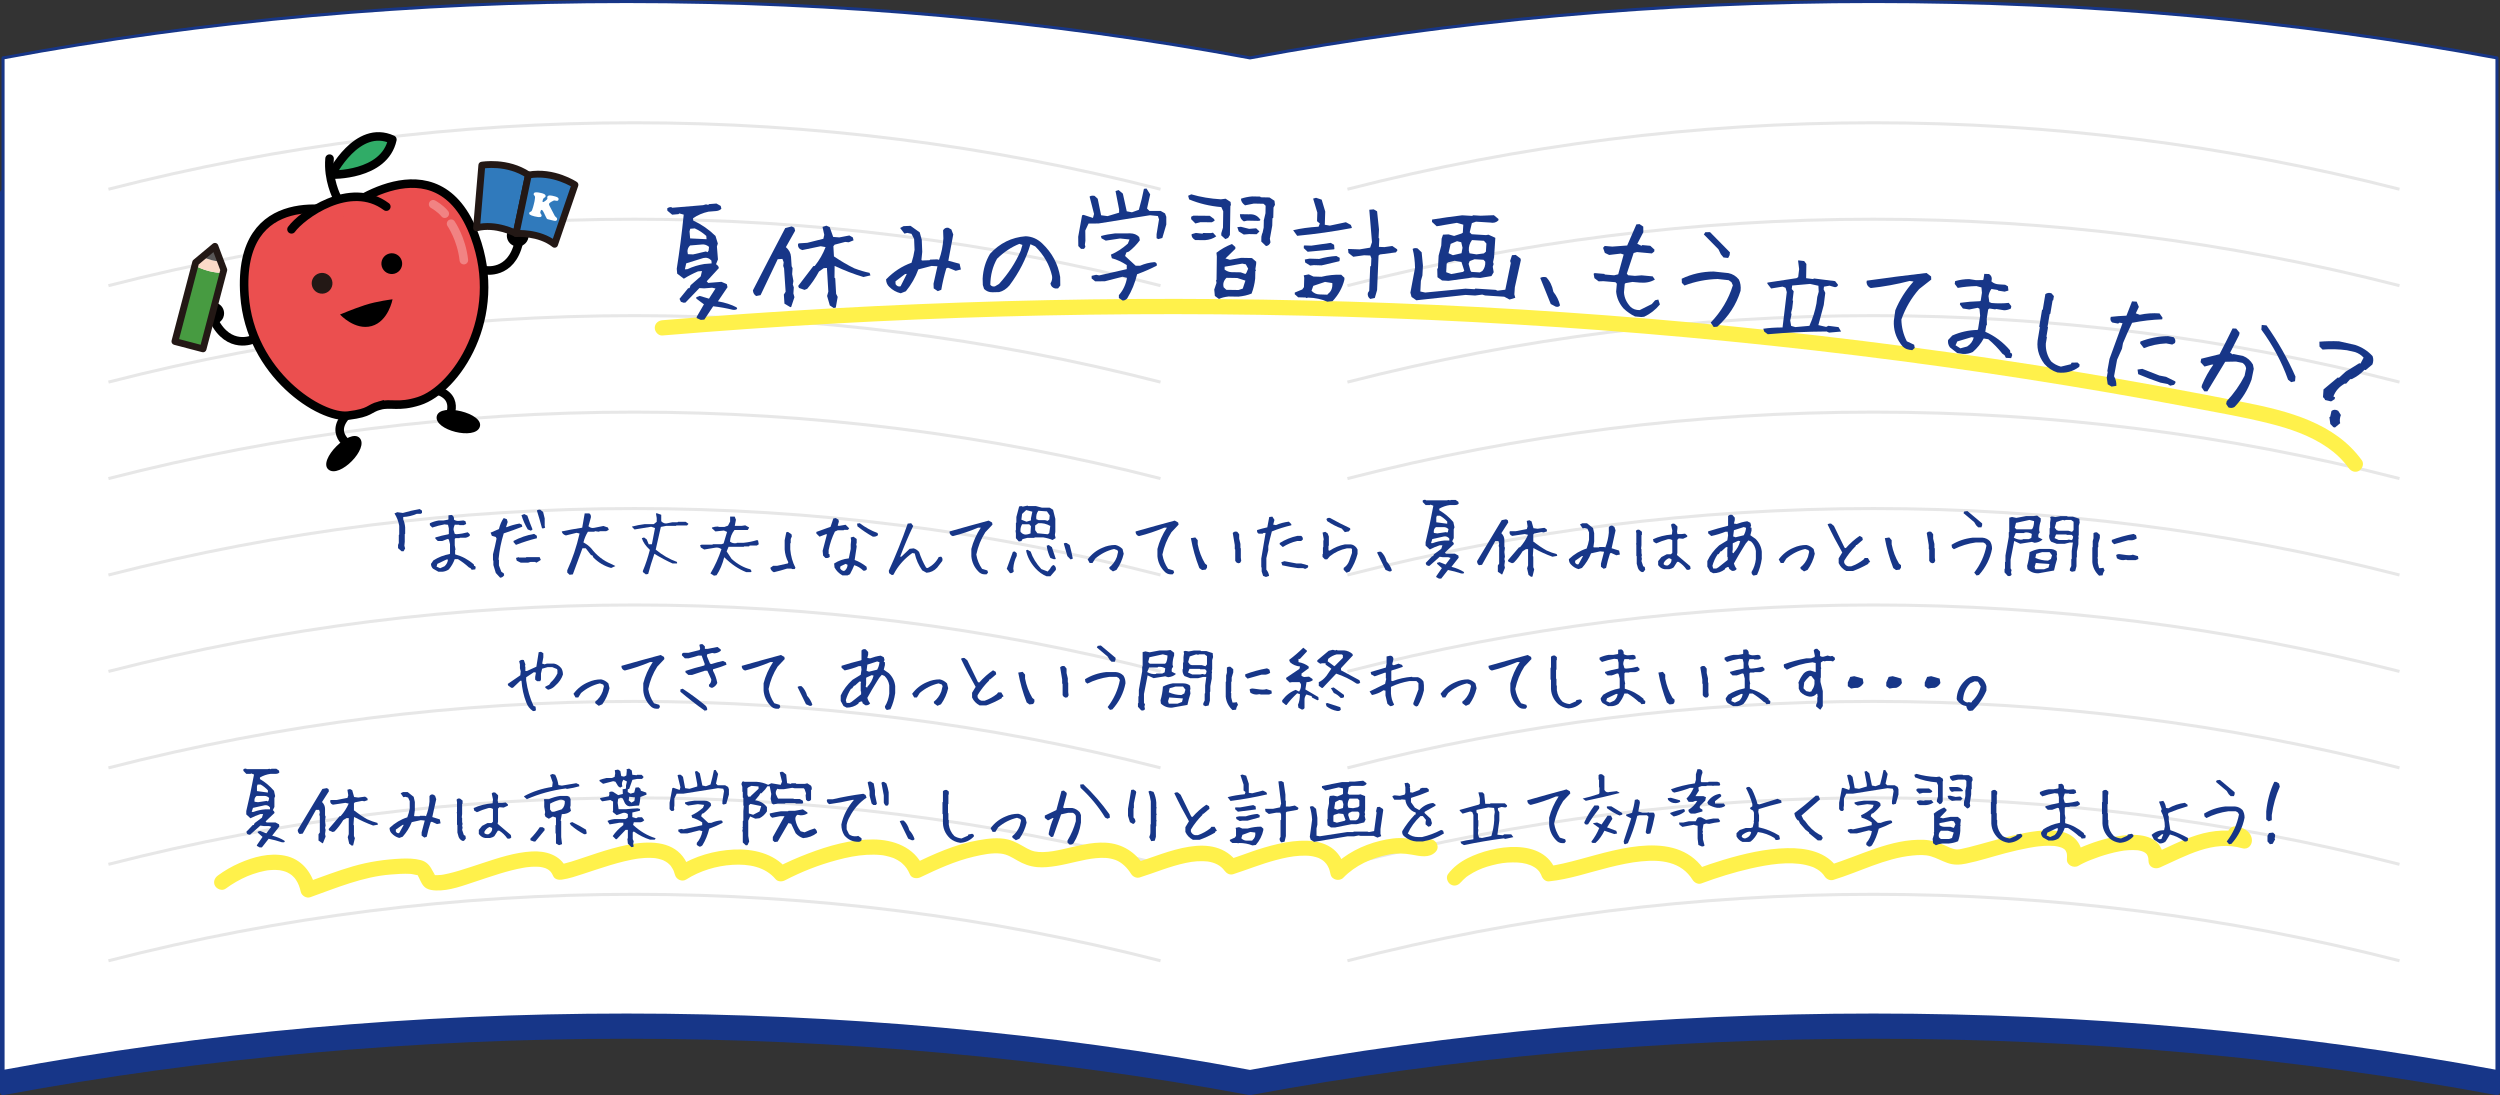 <?xml version="1.0" encoding="UTF-8"?><svg id="_レイヤー_2" xmlns="http://www.w3.org/2000/svg" viewBox="0 0 818.43 358.52"><rect x="0" y="0" width="818.43" height="358.52" fill="#333333" stroke="none"/><defs><style>.cls-1{opacity:.3;stroke:#fff;}.cls-1,.cls-2,.cls-3,.cls-4,.cls-5,.cls-6{stroke-linecap:round;}.cls-1,.cls-2,.cls-3,.cls-4,.cls-7,.cls-8{stroke-width:2.8px;}.cls-1,.cls-4,.cls-5,.cls-6{stroke-linejoin:round;}.cls-1,.cls-5,.cls-6,.cls-9,.cls-8{fill:none;}.cls-2{fill:#d80c18;}.cls-2,.cls-3,.cls-4,.cls-7,.cls-8{stroke:#000;}.cls-3,.cls-7{fill:#eb4f4f;}.cls-4{fill:#30ac67;}.cls-10{fill:#479b41;}.cls-11{fill:#231815;}.cls-12{fill:#fff;}.cls-5{stroke-width:2px;}.cls-5,.cls-6{stroke:#173688;}.cls-13{fill:#307abc;fill-rule:evenodd;}.cls-14{fill:#fbdac8;}.cls-15{fill:#fff14b;}.cls-16{fill:#595757;}.cls-17{fill:#173688;}.cls-9{stroke:#e7e7e7;stroke-miterlimit:10;}</style></defs><g id="_レイヤー_1-2"><path class="cls-17" d="M409.22,63.12c-131.93-24.62-276.29-24.62-408.22,0v294.4c131.93-24.62,276.29-24.62,408.22,0,131.93-24.62,276.29-24.62,408.22,0V63.12c-131.93-24.62-276.29-24.62-408.22,0Z"/><path class="cls-5" d="M409.22,63.12c-131.93-24.62-276.29-24.62-408.22,0v294.4c131.93-24.62,276.29-24.62,408.22,0,131.93-24.62,276.29-24.62,408.22,0V63.12c-131.93-24.62-276.29-24.62-408.22,0Z"/><path class="cls-12" d="M409.22,18.96C277.29-5.65,132.93-5.65,1,18.96v331.81c131.93-24.62,276.29-24.62,408.22,0,131.93-24.62,276.29-24.62,408.22,0V18.96c-131.93-24.62-276.29-24.62-408.22,0Z"/><path class="cls-6" d="M409.22,18.96C277.29-5.65,132.93-5.65,1,18.96v331.81c131.93-24.62,276.29-24.62,408.22,0,131.93-24.62,276.29-24.62,408.22,0V18.96c-131.93-24.62-276.29-24.62-408.22,0Z"/><path class="cls-9" d="M35.5,61.95c112.98-29.01,231.45-29.01,344.42,0"/><path class="cls-9" d="M35.5,93.52c112.98-29.01,231.45-29.01,344.42,0"/><path class="cls-9" d="M35.5,125.09c112.98-29.01,231.45-29.01,344.42,0"/><path class="cls-9" d="M35.5,156.67c112.98-29.01,231.45-29.01,344.42,0"/><path class="cls-9" d="M35.5,188.24c112.98-29.01,231.45-29.01,344.42,0"/><path class="cls-9" d="M35.5,219.81c112.98-29.01,231.45-29.01,344.42,0"/><path class="cls-9" d="M35.5,251.38c112.98-29.01,231.45-29.01,344.42,0"/><path class="cls-9" d="M35.5,282.96c112.98-29.01,231.45-29.01,344.42,0"/><path class="cls-9" d="M35.5,314.53c112.98-29.01,231.45-29.01,344.42,0"/><path class="cls-9" d="M441.11,61.95c112.98-29.01,231.45-29.01,344.42,0"/><path class="cls-9" d="M441.11,93.52c112.98-29.01,231.45-29.01,344.42,0"/><path class="cls-9" d="M441.11,125.09c112.98-29.01,231.45-29.01,344.42,0"/><path class="cls-9" d="M441.11,156.67c112.98-29.01,231.45-29.01,344.42,0"/><path class="cls-9" d="M441.11,188.24c112.98-29.01,231.45-29.01,344.42,0"/><path class="cls-9" d="M441.11,219.81c112.98-29.01,231.45-29.01,344.42,0"/><path class="cls-9" d="M441.11,251.38c112.98-29.01,231.45-29.01,344.42,0"/><path class="cls-9" d="M441.11,282.96c112.98-29.01,231.45-29.01,344.42,0"/><path class="cls-9" d="M441.11,314.53c112.98-29.01,231.45-29.01,344.42,0"/><path class="cls-15" d="M73.84,290.95c2.21-1.63,4.62-3.03,7.15-4.11.91-.39,2.59-.98,3.85-1.32.61-.16,1.23-.31,1.85-.43.88-.17.9-.17,1.69-.24.68-.05,1.35-.08,2.03-.05.29.01.58.03.86.06.6.05-.02-.03.42.05,1.44.27,2.12.5,3.13,1.12.08.05.82.57.45.28.19.15.37.31.54.47.56.53.76.77,1.05,1.21.87,1.3,1.25,2.43,1.61,3.99.29,1.25,1.84,2.19,3.08,1.75,8.58-3.05,17.23-6.74,26.41-7.44,2.06-.16,4.19-.32,6.26-.21.86.04,1.65.33,2.49.42.59.06-.07.08-.06-.07,0-.11.08.04.09.12,0-.18-.06-.07.05.11.11.19.22.39.32.59.65,1.28,1.14,2.78,2.47,3.55.91.53,2.03.66,3.06.71,4.45.2,9.1-1.63,13.26-2.99,5.06-1.66,10.12-3.48,15.37-4.42.32-.06.64-.11.96-.16.5-.08.15-.02.04,0,.19-.03.39-.05.58-.07.63-.07,1.26-.12,1.9-.13.59-.02,1.18,0,1.78.04.1,0,.2.02.3.03.64.05-.34-.06.02,0,.28.05.56.1.84.16.24.06.47.12.71.2s.74.31.23.07c.24.11.47.23.69.36.12.07.66.44.39.24s.3.28.39.37c.16.16.51.6.18.16.34.45.6.94.83,1.45.49,1.09,1.8,1.3,2.82,1.15,2.37-.34,4.67-1.12,6.93-1.86,2.99-.97,5.96-2,8.98-2.9,1.53-.46,3.07-.88,4.62-1.26.76-.18,1.53-.35,2.3-.5.4-.08.8-.15,1.2-.22.18-.03.35-.06.53-.09.08-.01.81-.11.38-.06,1.41-.18,2.83-.28,4.25-.23.31.01.63.03.94.05.19.02.38.04.57.06.4.05-.38-.06,0,0,.65.11,1.29.25,1.91.46.13.04.27.09.4.14.49.17.04,0,.18.07.28.14.56.28.82.43.15.09.93.66.51.31.27.22.53.45.77.7.1.1.19.21.29.31.46.5-.26-.4.14.17.21.31.41.62.59.95.07.14.14.28.21.41.2.39-.02-.08.09.18.17.44.31.89.44,1.34.42,1.51,2.3,2.37,3.67,1.49,4.47-2.84,9.86-4.48,15.16-4.8s10.65.6,14.1,4.7c.73.87,2.1.87,3.03.39,5.51-2.85,10.99-5.02,17.11-6.66,3.29-.88,6.43-1.51,9.65-1.7,1.58-.09,3.18-.08,4.76.08.52.05.83.1,1.61.27.72.16,1.43.37,2.13.6.15.05.3.11.45.17-.44-.18.25.11.27.13.32.16.63.32.94.49.34.2.66.41.98.63s-.26-.22.05.03c.15.12.3.25.44.38,1.26,1.13,1.82,1.99,2.57,3.67.58,1.3,2.31,1.43,3.42.9,5.65-2.71,11.38-5.33,17.51-6.76,2.79-.65,5.97-1.33,8.85-.99,2.05.24,3.54,1.2,5.33,2.23,2.05,1.19,4.11,1.97,6.48,2.19,2.14.2,4.31-.06,6.43-.4,4.26-.69,8.68-2.13,12.79-2.52,2.38-.22,4.31-.19,6.47.58,2.02.73,3.85,2.53,5.12,4.57.57.92,1.75,1.48,2.82,1.15,5.03-1.58,9.89-3.66,15.06-4.75,1.31-.27,2.42-.46,3.7-.54,1.08-.07,2.72-.05,3.46.06,2.34.35,4.23,1.24,5.54,3.02.64.87,1.7,1.51,2.82,1.15,4.67-1.51,9.21-3.36,13.97-4.62,2.75-.73,5.26-1.26,7.78-1.41,1.28-.08,2.57-.07,3.84.09-.54-.07.34.07.45.09.29.06.57.12.86.2.24.07.48.14.72.22.13.05.27.1.4.15.28.11-.35-.18.08.04.28.14.55.28.82.44.12.07.85.6.42.26.21.17.42.36.62.55.12.12.74.86.44.45.38.51.7,1.07.95,1.65.16.37-.12-.32.02.07.07.2.14.39.2.59.13.42.23.85.32,1.28.39,1.85,2.93,2.4,4.18,1.1,3.91-4.05,9.33-6.5,14.81-7.57,2.62-.51,5.06-.44,7.68.04s5.59,1.18,7.64-.85c2.29-2.27-1.25-5.81-3.54-3.54.22-.13.25-.16.1-.06-.15.09-.12.07.09-.05-.13-.08-.13.03-.35.02-.5,0-.91-.05-1.37-.12-1.51-.25-3-.56-4.51-.74-2.83-.34-5.79.14-8.55.81-5.74,1.41-11.4,4.25-15.53,8.53l4.18,1.1c-2.99-14.27-20.78-9.48-30.36-6.21-2.56.87-5.08,1.85-7.66,2.68l2.82,1.15c-8.01-10.95-23.36-3.23-33.41-.09l2.82,1.15c-2.87-4.62-7.21-7.4-12.67-7.71-4.73-.27-9.44,1.13-14.02,2.13-2.28.5-4.2.89-6.48.94-2.08.04-3.45-.21-5.2-1.17-2.03-1.11-3.97-2.39-6.26-2.94-3.23-.79-6.66-.3-9.89.27-7.5,1.31-14.49,4.53-21.31,7.8l3.42.9c-2.9-6.5-9.74-8.96-16.43-8.99-7.26-.04-14.54,2.05-21.27,4.62-3.44,1.31-6.83,2.79-10.1,4.48l3.03.39c-4.19-4.98-11.07-6.5-17.31-6.18s-12.71,2.13-18,5.5l3.67,1.49c-4.29-15.36-24.39-7.78-34.6-4.41-2.81.93-5.67,1.98-8.62,2.41l2.82,1.15c-1.98-4.44-6.86-5.78-11.34-5.52-5.5.31-10.86,2.09-16.06,3.8-2.57.84-5.14,1.72-7.73,2.49-1.14.34-2.3.66-3.46.93-.51.12-1.02.23-1.53.32-.26.05-.51.09-.77.13-.29.05.19-.02.2-.03-.15.02-.3.04-.45.05-.42.04-.84.07-1.26.07-.21,0-.41-.02-.62-.02-.61,0,.23.1-.05,0-.05-.02-.5-.14-.52-.12.21-.22.67.71.63.43-.07-.54-.73-1.45-.99-1.96-.79-1.6-1.9-2.77-3.66-3.24-2.13-.56-4.31-.6-6.5-.5-5.37.25-10.56,1.02-15.73,2.51-5.21,1.5-10.27,3.47-15.37,5.29l3.08,1.75c-1.2-5.16-4.66-9.47-10.03-10.52-5.08-1-10.26.4-14.91,2.44-2.48,1.09-4.84,2.45-7.02,4.06-1.08.8-1.63,2.17-.9,3.42.63,1.07,2.33,1.7,3.42.9h0Z"/><path class="cls-15" d="M478.4,288.69c-.26.35-.08.09.08-.09s.31-.34.47-.51c.34-.35.71-.67,1.08-.98.22-.18-.04.03-.07.05.09-.07.18-.13.27-.2.22-.15.44-.31.66-.45.46-.31.94-.59,1.43-.86,2.05-1.13,3.81-1.78,6.22-2.4s4.2-.9,6.69-.92c2.21-.02,4.05.2,5.87.94-.18-.07.39.18.51.24.26.13.51.27.76.43.11.07.63.42.45.29-.16-.12.36.31.47.42.18.17.34.35.51.53.31.34.06.07,0-.01.08.11.17.23.24.35.15.24.29.49.43.75.02.03.17.36.06.1-.13-.28.12.33.12.33.34.96,1.28,1.95,2.41,1.84,6.74-.68,13.23-2.97,19.77-4.59,3.45-.85,7.06-1.64,10.44-1.96s6.39-.31,9.36.51c3.16.87,5.71,2.69,7.5,5.57.54.87,1.78,1.54,2.82,1.15,5.28-1.96,10.68-3.65,16.17-4.9,5.82-1.32,12.5-2.4,18.05-1.15.75.17,1.48.4,2.21.65.06.02.51.2.24.09s.28.13.33.16c.34.17.67.34.99.54,1.02.61,1.84,1.42,2.4,2.3s1.74,1.48,2.82,1.15c8.58-2.6,16.88-7.1,25.91-7.98,2.01-.2,4.11-.32,6.07.26,1.85.56,3.55,1.52,5.37,2.16,2.12.75,4.01.66,6.16.22,4.34-.88,8.57-2.29,12.85-3.41,2.54-.66,5.09-1.27,7.67-1.74.59-.11,1.19-.21,1.78-.3.27-.04.54-.08.82-.12-.49.07.47-.05.6-.07,1.11-.12,2.23-.2,3.35-.2.59,0,1.18.02,1.77.07.12.01.25.03.37.04.49.04-.34-.06-.03,0,.26.04.52.09.78.14.46.1.9.25,1.34.39-.24-.08-.24-.15.18.09.19.11.38.23.57.34.45.24-.3-.37.11.09.12.14.26.28.39.41.28.27-.1-.12-.13-.17.06.1.14.19.19.3.1.19.33.82.1.12.07.22.15.44.21.66.05.21.11.94.06.23.04.57.04,1.12,0,1.69-.16,1.93,2.23,3.07,3.76,2.16.57-.34,1.16-.64,1.76-.93.36-.17.73-.34,1.09-.5.07-.03.7-.31.44-.19-.23.1.48-.19.59-.24,2.02-.81,4.08-1.51,6.18-2.08,1.11-.3,2.22-.57,3.35-.78,1.32-.25,1.61-.3,2.98-.39,1.01-.07,2.01-.05,3.02.03.14.01-.34-.07.15.02.23.04.46.08.68.14.19.05.37.1.56.15.23.07.77.31.27.08.21.1.43.21.63.33.1.06.58.42.31.2s.21.23.31.32c.39.36-.1-.23.08.1.11.21.24.4.34.62-.24-.5,0,.05.06.28.03.12.15.74.11.46-.03-.22.02.59.03.77.02,2.05,2.07,2.91,3.76,2.16,8.54-3.8,17.35-9.02,26.99-6.28,1.98.56,3.38-1.27,3.08-3.08-.47-2.74-3.01-3.79-5.48-4.06-1.34-.14-2.5,1.25-2.5,2.5,0,1.47,1.15,2.35,2.5,2.5.16.02.83.18.65.14-.2-.03-.13-.52,0,.24,1.03-1.03,2.05-2.05,3.08-3.08-5.34-1.52-10.87-1.15-16.13.5-5.1,1.6-9.85,4.12-14.71,6.28,1.25.72,2.51,1.44,3.76,2.16-.11-12.6-17.22-8.19-24.35-5.49-2.08.79-4.2,1.64-6.12,2.78l3.76,2.16c.4-4.69-2.55-8.23-7.12-9.06-5.06-.91-10.38.16-15.32,1.29s-9.73,2.62-14.61,3.86c-.87.22-1.74.43-2.62.6-.18.03-.35.06-.53.09-.59.12.36-.01.07,0s-.56.06-.85.06c-1.43-.04-2.95-.89-4.27-1.46-2.13-.92-4.2-1.61-6.54-1.7-10.9-.41-20.87,5.21-31.02,8.28l2.82,1.15c-3.57-5.56-10.47-6.83-16.62-6.7-7.05.15-14.1,1.81-20.83,3.83-2.9.87-5.76,1.84-8.6,2.89l2.82,1.15c-8.83-14.16-28.25-7.71-41.1-4.26-1.85.5-3.71.99-5.58,1.41-.85.19-1.7.37-2.56.53-.44.08-.88.15-1.33.22-.41.06.37-.04-.03,0-.26.03-.53.06-.79.09l2.41,1.84c-4.06-11.42-20.58-8.64-28.92-4.44-2.52,1.27-4.79,2.96-6.48,5.23-.8,1.09-.18,2.79.9,3.42,1.27.74,2.61.19,3.42-.9h0Z"/><path class="cls-17" d="M131.48,180.49l-1.17-1.04v-1.04l.25-.66v-2.62l.13-.13v-2.87c-.25-1.47-.77-2.82-1.55-4.04l.91-.41,1.83.25c1.74-.51,3.57-.94,5.48-1.29l.79.53v.76l-.41.28h-1.29c-1.41.61-2.89.96-4.44,1.04v.79c.34.78.55,1.65.63,2.62v2.08l-.13.13v2.49l-.13,1.29.25.91-.51.91h-.66Z"/><path class="cls-17" d="M143.55,187.19l-1.8-1.02c-.44-.44-.66-.96-.66-1.57l.79-1.14c1.64-1.05,3.41-1.74,5.31-2.08l.13-.13v-3.1l-.38-1.55-.41-.15-1.8.66h-1.42l-.79-.79v-.38c1.39-.42,2.82-.77,4.29-1.04l.13-.13v-1.8l-.28-1.17-1.14-.13c-1.39.25-2.73.6-4.01,1.04l-.79-.79v-.63c.95-.44,1.94-.74,2.97-.91h1.55l1.42-.25.15-.13v-1.29l1.02-.13c.61.25.87.77.79,1.55.51.34,1.11.47,1.8.38l1.29-.13.66.25.25.91-.79.38h-1.42l-.13-.13h-1.42c-.25.52-.38,1.08-.38,1.68l.38,1.29.51.13c1.3-.08,2.56-.3,3.76-.63l.66.63v.53c-.44.34-.91.55-1.42.63h-1.83l-.13.13h-1.29l-.25.25v2.08l.25,1.42-.13.13v1.42c2.25.61,4.28,1.69,6.09,3.25l.13.51.38.13.13.38-.13.66-1.17.13-.38-.53-.53-.25c-1.12-1.03-2.32-1.94-3.61-2.72h-1.04c-.42,1.22-1.07,2.34-1.93,3.38-.61.42-1.3.68-2.08.76h-1.29ZM145.51,185.39c.68-.61,1.06-1.35,1.14-2.21h-.51l-2.97,1.42-.25.91,1.17.51,1.42-.63Z"/><path class="cls-17" d="M163.73,189.12l-1.42-1.55-.79-2.59v-1.42l-.13-.13v-1.96c.44-1.71.83-3.43,1.17-5.15l-.25-.53-1.29-.38-.41-1.04,2.72-1.17c.36-1.46.88-2.66,1.57-3.61l1.02.38.28.91-.53,1.68h.25c1.3-.52,2.68-.91,4.14-1.17l.79.38.13.66c-1.98.78-4,1.51-6.07,2.18-.86,2.76-1.43,5.61-1.7,8.56l.13.13v1.8l.79,2.08.79.51.13.63c-.36.52-.79.79-1.29.79ZM168.91,178.38l-.79-.91v-.38c2.07-1.12,4.31-1.89,6.73-2.31l.91.63v.79c-2.34.59-4.62,1.32-6.86,2.18ZM170.46,184.19l-1.29-.63-.25-.91.89-.25.13.13h2.21l.13-.13h4.39l.38.91-1.42.89-.51-.25h-1.42l-.79.25h-2.44ZM173.81,173.73l-1.04-.41c-.86-1.46-1.55-3-2.06-4.65l.91-.38,1.02.51c.52,1.56,1.09,3.06,1.7,4.52l-.53.41ZM177.44,172.94c-.52-1.98-1.08-3.92-1.68-5.81.34-.25.72-.34,1.14-.25l.91.76.51,2.08v2.46l.15.51c-.27.25-.62.34-1.04.25Z"/><path class="cls-17" d="M186.46,188.18l-.76-.74v-.74c1.69-3.67,3.04-7.68,4.04-12.04l-.99-.23-3.5.86c-.78-.24-1.23-.68-1.35-1.32,1.98-.42,4.21-.83,6.7-1.22l.81-4.67h1.52c.42.29.59.73.51,1.32l-.79,2.89c.58.49,1.19.66,1.85.51l3.05-.61,1.47.51.28.76-.84.43h-1.96l-.53.18-1.19-.18-.2.18h-2.11c-.68,1.1-1.17,2.27-1.47,3.5.96.51,1.8,1.14,2.51,1.9,1.81,2.37,3.97,4.07,6.47,5.1l1.45.71v.05l-1.35.61c-2.2-.59-4.15-1.74-5.84-3.45l-.28-.63-.48-.15-1.73-2.23h-1.07l-3.15,8.56-1.09.13Z"/><path class="cls-17" d="M211.42,188.03l-.96-.76v-.38c.9-2.15,1.66-4.44,2.29-6.88-1.35-1.24-2.23-2.51-2.64-3.83l.74-.23.86.63.66,1.6h1.04l1.02-5.31-1.24-.43-5.46.89-.84-.84v-.1c1.34-.36,2.73-.63,4.19-.81h2.95l.96-.76v-1.24l-.25-1.45.25-.13,1.45.51.03.05v2.08c.64.66,1.36.87,2.16.63l1.47-.3h1.7l.18-.15h2.49l.86.61v.15l-.41.43h-3.48l-.15.15h-3.2l-1.75.33-1.68,7.44c2.2,1.81,4.51,3.15,6.93,4.01l.1.41-.1.1h-1.45c-1.95-.88-3.92-1.93-5.92-3.15-.81,2.35-1.49,4.55-2.03,6.6l-.76.13Z"/><path class="cls-17" d="M233.73,188.46l-1.12-.71v-.08c1.44-2.4,2.63-5.04,3.58-7.9-.66-.44-1.32-.6-1.98-.48l-3.68.61-1.09-.66-.25-.76.53-.18h3.5l.18-.15h2.82l.66-.23,1.14-3.78-1.02-.46-2.79.3-1.14-1.04v-.25c.64-.22,1.33-.33,2.06-.33l.13.15h1.88l1.19-.43.69-1.35v-1.65l-.03.03h1.52l.41,1.04-.38,2.01h2.21l1.22-.18,1.24.69v.15l-.43.69h-4.34c-.88,1.12-1.37,2.38-1.47,3.78.56.47,1.27.65,2.13.53l.13-.13h2.23c1.61-.17,3.04-.46,4.29-.86l.41.08.23,1.27-.61.41h-2.36l-.18.28h-1.62l-.13.13h-4.98l-.63,1.52,1.62,2.44c1.93,1.74,3.99,2.89,6.17,3.43l.38.63-.25.28h-1.5c-2.47-.95-4.88-2.57-7.21-4.88-.59,2.3-1.43,4.27-2.51,5.89l-.84.15Z"/><path class="cls-17" d="M253.35,187.34c-.61-.27-1-.75-1.17-1.45l.91-.66h1.32l3.53-.79.13-.38c-.69-1.3-1.09-2.7-1.19-4.19v-3l.53-2.62.53-.13,1.17.79.13.66-.38.91v1.29l-.15.13v1.96c.19,2.18.75,4.19,1.7,6.02l-.25.41h-.91l-.13-.15h-1.45c-1.39.44-2.83.84-4.32,1.19Z"/><path class="cls-17" d="M270.22,182.67l-.76-.79-.15-1.55,1.42-5.43h-.38l-2.06.79-1.04-1.04v-.51l4.65-1.68.91-2.72.79-.15.89.53.13.63-.38,1.29.38.13,2.21-.38,1.17,1.17-.41.51h-1.27l-.15.13h-1.93l-.91.41c-.95,1.9-1.63,3.92-2.06,6.07v1.29h.25l.13.91c-.34.34-.81.47-1.42.38ZM275.79,188.36c-1.12-.61-1.98-1.47-2.59-2.59l-.13-1.29c1.47-.95,3.07-1.51,4.8-1.68l.63-3.1v-1.42l.13-1.29-.13-1.04.91-.25.89.63.15.13v1.29l-.15.41.15.76-.66,4.39c1.39.52,2.68,1.26,3.88,2.21l.13.79c-.25.42-.64.59-1.17.51-.86-.86-1.85-1.46-2.97-1.8-.42,1.03-.9,2.02-1.42,2.97l-.79.38h-1.68ZM276.7,186.68c.51-.52.76-1.13.76-1.8l-.63-.28-1.68.79-.13.63c.25.52.69.83,1.29.91l.38-.25ZM285.74,175.69c-1.71-.95-3.39-2.07-5.03-3.38l-.13-.89.89-.13c1.81,1.37,3.76,2.45,5.84,3.22l.13.66c-.44.42-1.01.59-1.7.51Z"/><path class="cls-17" d="M292,188.28l-.91-.63-.13-.79c2.32-5.06,4.38-10.21,6.2-15.44l1.14-.13.66.91c-1.56,3.25-2.98,6.59-4.27,10.03h.41l2.69-2.56,1.29-.15c.68.19,1.28.58,1.8,1.17.59,1.81,1.36,3.53,2.31,5.15l.51.13c1.62-.86,2.83-2.06,3.61-3.61l.79-.13c.42.34.55.81.38,1.42l-1.68,2.18c-.95,1.03-2.11,1.59-3.48,1.68l-1.42-.79c-1.2-1.71-2.01-3.55-2.44-5.54l-.79-.13c-2.3,1.64-4.15,3.61-5.54,5.92l-.63,1.17-.51.13Z"/><path class="cls-17" d="M322.36,188.03c-.85,0-1.57-.35-2.16-1.04-1.3-1.37-2.04-3-2.21-4.9v-2.39c.61-2.42,1.64-4.74,3.1-6.96h-.86c-2.73,1.15-5.48,2.07-8.28,2.77-.58-.15-.94-.52-1.09-1.12v-.41c4.27-1.22,8.53-2.4,12.8-3.55l1.12.63.13.69-2.34,2.49c-1.42,2.2-2.4,4.64-2.95,7.31.27,1.71.9,3.27,1.88,4.67l1.73.53.23.69-.48.58h-.61Z"/><path class="cls-17" d="M330.67,187.65l-1.09-1.45,2.01-5.54.61-.13.66.58v.89c-.66,1.24-1.04,2.62-1.14,4.14l.15.96c-.34.42-.74.6-1.19.53ZM333.52,177.26l-.94-1.07v-1.57l-.13-.91.13-.15v-2.36l.15-.15v-1.8l.91-3.45.69-.13.51.18,1.57-.33.13.15h2.56l2.01.53h2.51l1.12.69.74,2.97v4.24l-.15,1.04.25,1.02-1.02.63c-.8-.37-1.81-.66-3.05-.86h-2.77l-.15.15h-2.26l-1.6.43-.36.63-.86.13ZM337.38,174.62v-.66l.13-1.7-.56-.63h-2.34c-.46.78-.63,1.62-.51,2.51.68.78,1.49,1.03,2.44.76l.84-.28ZM337.5,170.35v-.66l.46-2.18-2.01-.53-1.35,1.27-.23,1.88,1.68.66,1.45-.43ZM342.63,188.66c-1.34-.52-2.57-1.41-3.71-2.67-1.61-1.81-2.62-3.75-3.02-5.81l.48-.2,1.02.58c.66,2,1.83,3.91,3.5,5.74l2.08.79.76-.86c.39-.78.8-1.2,1.22-1.27.59.41.82.95.69,1.62l-1.8,2.08h-1.22ZM343.5,174.52l.33-2.34c-1.24-.71-2.56-1.01-3.96-.89l-.99.74v1.52l.71,1.02,3.4.33.51-.38ZM343.52,170.05l.13-1.32-.91-1.32-2.82-.2c-.56.76-.78,1.68-.66,2.77l.79.3h2.08l.84.23.56-.46ZM344.87,183.05l-1.02-.41c-.61-1.22-1.01-2.55-1.19-3.99l.66-.23,1.04.71,1.27,3.81c-.08.15-.34.19-.76.1ZM350.5,183.15l-1.07-1.09-1.17-4.09c.17-.22.48-.29.94-.2l.99.66c.41,1.51.75,2.99,1.02,4.44l-.71.28Z"/><path class="cls-17" d="M364.34,187.06l-1.07-.79-.13-.51c1.13-.88,1.96-2.02,2.49-3.43l.41-1.7-.25-.53-1.07-.38c-2.27.52-4.33,1.57-6.17,3.15l-.91,1.45h-.91l-.66-1.19c1.3-1.74,2.92-3.01,4.85-3.81,1.32-.61,2.73-.91,4.21-.91.86.17,1.65.61,2.36,1.32l.38,1.57c-.44,1.93-1.23,3.68-2.36,5.26l-1.17.51Z"/><path class="cls-17" d="M383.28,188.03c-.85,0-1.57-.35-2.16-1.04-1.3-1.37-2.04-3-2.21-4.9v-2.39c.61-2.42,1.64-4.74,3.1-6.96h-.86c-2.73,1.15-5.48,2.07-8.28,2.77-.58-.15-.94-.52-1.09-1.12v-.41c4.27-1.22,8.53-2.4,12.8-3.55l1.12.63.13.69-2.34,2.49c-1.42,2.2-2.4,4.64-2.95,7.31.27,1.71.9,3.27,1.88,4.67l1.73.53.23.69-.48.58h-.61Z"/><path class="cls-17" d="M393.54,186.63l-.91-.66c-1.24-3.17-2.16-6.42-2.77-9.78l1.45-.25.79.91v1.32c.44,2.29,1.24,4.39,2.39,6.32l.66.53v.79l-.41.66-1.19.15ZM405.29,184.37l-.53-.25-.38-.53v-3.68l-.15-.15v-1.32l-.66-3.96c.36-.44.85-.57,1.47-.38l.63.79v1.45l.41,1.73v1.32l.13.13v3.05l.13,1.04-.38.66-.66.13Z"/><path class="cls-17" d="M414.45,188.89l-.94-.36-.48-1.45v-1.29l-.13-.1v-2.82l1.42-8.4h-.69l-.25.25h-1.29c-.46-.22-.64-.62-.56-1.19,1.03-.32,2.15-.62,3.35-.89l.63-3.38,1.02-.13.69,1.07-.41,1.55.91.15c1.34-.58,2.74-.95,4.21-1.12l.81.81v.38c-2.13.49-4.26,1.16-6.37,2.01-.44,1.62-.83,3.24-1.17,4.85v1.27l-.63,2.64v3.76c.51.61.8,1.29.89,2.03l-1.02.36ZM419.96,179.09l-1.02-.91v-.41c1.81-1.13,3.74-1.91,5.79-2.34h1.24c.44.3.62.71.53,1.22l-.53.46h-1.37c-1.71.42-3.26,1.08-4.65,1.98ZM427.25,186.25l-.61-.25h-1.65c-1.74-.24-3.48-.55-5.21-.94l-.33-.99,1.02-.36c1.32.25,2.66.51,4.01.76h1.5l2.21.61.1.3-.23.51-.81.36Z"/><path class="cls-17" d="M440.8,187.47l-.91-.91v-.63c.86-.59,1.46-1.36,1.8-2.31l.91-2.59v-1.27l-.25-.25h-1.42c-2.07.42-3.91,1.28-5.54,2.56l-.91,1.04h-.76l-.76-.79v-.89l.13-.13v-2.08l.13-.13v-1.93l.13-.63-.38-2.18.89-.25.76.51.41,1.04v2.95l-.13.13v1.42l.38.13c1.54-1.03,3.21-1.72,5-2.06h1.93c.69.08,1.29.42,1.8,1.02l.41.66v1.42c-.52,2.05-1.39,3.98-2.59,5.79l-1.02.38ZM440.27,174.21l-1.02-1.17c-1.62-.59-3.22-1.4-4.77-2.44l-.25-.66c.25-.34.64-.47,1.17-.38,2.15,1.2,4.33,2.32,6.55,3.35l.13.38-.51.66-1.29.25Z"/><path class="cls-17" d="M454.75,187.06l-1.17-.51-2.77-5.66c.36-.25.8-.34,1.32-.25.86.78,1.47,1.83,1.83,3.15.8.88,1.36,1.85,1.7,2.89-.17.34-.47.47-.91.38Z"/><path class="cls-17" d="M471.04,189.4l-.86-.48v-.25l1.85-2.69-1.57-1.4v-.33l.79-.23,2.01.79,1.62-2.16-.74-.23h-1.75l-1.07-.15-3.35,2.97h-.41l-.58-.25-.25-.69,2.11-2.21h.3l.3-.63,2.39-1.78.38-1.17h-.89c-1.12.37-2.2.83-3.25,1.37l-1.37-1.27v-1.09c.95-3.88,1.79-7.86,2.54-11.96l-.94-.36-.18.15h-1.4l-.96-.99v-.51c.27-.2.58-.27.94-.2l.15.15h6.78l.63-.13.48.15.18-.15h1.62l.89.61.1.63c-.29.29-.69.43-1.22.43h-1.65c-1.25.17-2.41.57-3.48,1.19v.51c1.76,1.03,3.29,2.32,4.6,3.86l.38,1.73-.25.63v2.92l-.51,1.04c.41.32.58.63.53.94l-2.89,2.72.3.38h2.95l1.14.61.1.69-2.36,3c1.57.41,2.92.96,4.04,1.68l.1.36c-.27.17-.59.21-.96.13-1.39-.46-2.83-.84-4.32-1.14l-2.21,2.82h-.79ZM474.47,176.96v-.63c-.46-.59-1.04-.83-1.75-.71l-3.83.86-.41,1.32h.58c1.22-.46,2.49-.74,3.81-.84h1.6ZM474.01,174.09l.18-.86c-.44-.44-.92-.66-1.45-.66h-2.67c-.58.44-.8,1.08-.66,1.9l1.14.15,2.87-.43.33.2.25-.3ZM473.78,171.47v-.74c-.71-.78-1.51-1.41-2.39-1.9h-.99l-.2.58v1.57l3.58.48Z"/><path class="cls-17" d="M491.62,188.05l-1.24-.86-.03-.03v-2.03l.43-.61v-5.26l-.15-.56.15-.81-.23-.76h-1.04l-4.34,7.77-.99.13c-.42-.32-.63-.76-.63-1.32l8.07-13.43,1.45-.28.56.33.13.69-2.26,3.53c.66.66.99,1.41.99,2.26v2.11l.18.43-.18,1.35.18,1.55-.18.79.18.63-.18,1.37.18.84-.86,2.13-.18.05ZM501.24,188.84l-.84-.63-.48-2.16.33-.96v-5.31h-.71l-1.09.69c-.85,1.39-1.79,2.62-2.84,3.71l-.61.2-1.19-.51-.15-.46,3.63-4.24h.3c1.12-1.25,2-2.62,2.64-4.09l-1.07-.25-4.11.61-.51-.28c-.3-.3-.42-.68-.33-1.12l.15-.15h1.9l3.58-.69.25-.86-.28-1.8.86-.23.71.38.63,2.23,1.35.18,2.23-.3.74.48.13.66-1.09.38-.76-.13-2.36.48-.3.33v2.29c1.46,1.13,2.9,2.11,4.34,2.92,1.2.54,2.31.94,3.33,1.19l.18.58-1.57.28c-2.03-.73-4.11-1.68-6.25-2.84l-.18,2.64.15.15v3.48l.3.71-.56,2.36-.46.08Z"/><path class="cls-17" d="M516.7,186.3c-.95-.27-1.77-.79-2.46-1.55-.42-.44-.63-1.01-.63-1.7,1.73-1.64,3.67-2.8,5.81-3.48.36-.95.62-1.9.79-2.84v-2.46l-.53-1.17-.89-.25-.66.13-.89-1.29.76-.38h1.55l1.96,1.55.38,1.68v2.72l-.25,1.8.13.13h1.68l.13-.13h1.55l.41.13c.59-1.46.97-3.05,1.14-4.77v-1.8c.27-.44.66-.62,1.17-.53l.66.41.38,1.14-1.29,5.84,2.46.76.25,1.29-1.17.25-1.68-.76-.38.13c-.52,1.56-.96,3.15-1.29,4.77l-.79.28-.89-.66v-1.04l1.02-3.88-1.29-.13-2.97.66c-.69,1.73-1.68,3.32-2.97,4.77l-1.17.41ZM516.83,184.6l1.42-2.56h-.38l-2.21,1.55v.63c.27.44.62.62,1.04.53l.13-.15Z"/><path class="cls-17" d="M537.5,187.29c-.59-.25-1.02-.69-1.27-1.29l-.41-1.45v-2.44l-.13-.13v-3.63l-.1-.36.1-.1v-3.3l-.13-.79c.3-.39.69-.5,1.17-.33l.79.63v.99l-.15.13v3.28l-.13,1.12.13.15v1.32l.15.66-.15.53.15.69-.15.69.56,1.7.51.25.15.91-.63.76h-.46ZM552.15,186.48c-.71-1.03-1.58-1.88-2.62-2.54h-.48l-1.12,1.78c-.42.32-.9.52-1.42.61h-1.6c-.69-.08-1.29-.42-1.8-.99l-.28-.36v-1.29l1.07-1.32,1.73-.91h1.37l.46-.46v-4.16c-.41-.3-.91-.41-1.5-.3-1.34.37-2.59.82-3.76,1.35l-.86-.51-.2-.84c1.81-.85,3.88-1.37,6.2-1.57l.13-1.29-.41-1.88c.24-.39.63-.49,1.19-.3l.89.86v.63l-.13,1.09.15.76h1.29l1.19-.13.71.63v.41l-1.37.63-1.4-.13-.46.46v4.24l-.13.74c1.46,1.27,2.89,2.49,4.32,3.66l.15.81c-.3.39-.75.5-1.32.33ZM546.44,184.8c.59-.47.84-1.06.74-1.75l-.79-.33c-.76.3-1.34.83-1.73,1.57v.48c.42.32.88.43,1.37.33l.41-.3Z"/><path class="cls-17" d="M574.06,188.43c-.44-.25-.66-.64-.66-1.17.78-1.27,1.25-2.67,1.42-4.21v-2.69c-.17-1.2-.69-2.23-1.55-3.07l-.89-.38c-.59.59-1.1,1.28-1.52,2.06-1.12,1.79-2.19,3.62-3.22,5.48.19.69.49,1.29.91,1.8-.34.51-.85.72-1.55.63l-.89-.63-.13-.51-.38-.13-.76.38-.15.38c-1.1.86-2.38,1.29-3.83,1.29l-1.02-.53-.91-1.65v-1.8c.86-1.88,2.15-3.59,3.86-5.13l2.69-1.65.25-1.68-.13-1.14h-.76c-1.46.59-3,1.06-4.62,1.4l-1.02-.89v-.63c2.13-.68,4.27-1.28,6.4-1.8l.13-.13v-3.07c.34-.42.8-.55,1.4-.38l.79.89v.79l-.28,1.14.91.13c1.1-.42,2.25-.72,3.45-.89l1.02.51.25.89-.25.63.38.13v.91l-.38,1.52,1.68,1.17c1.2,1.19,1.89,2.59,2.06,4.21v2.31c-.27,1.88-.79,3.63-1.55,5.26l-1.14.25ZM562.53,185.74l3.07-2.44v-.89l-.13-.13v-2.56l.13-.51-.51-.13-1.55,1.4h-.25l-.63.89-.38.13c-.78,1.2-1.34,2.45-1.68,3.73l.25.89h1.02l.66-.38ZM567.63,181.12v-.25c1.03-1.1,1.72-2.34,2.06-3.71l-.63-.13-1.68.76-.13.13v1.93l-.13,1.02.51.25ZM570.86,175.23c.42-.76.68-1.57.76-2.44l-.76-.25-3.22,1.04-.25,2.03.79.28,2.69-.66Z"/><path class="cls-17" d="M590.58,187.06l-1.07-.79-.13-.51c1.13-.88,1.96-2.02,2.49-3.43l.41-1.7-.25-.53-1.07-.38c-2.27.52-4.33,1.57-6.17,3.15l-.91,1.45h-.91l-.66-1.19c1.3-1.74,2.92-3.01,4.85-3.81,1.32-.61,2.73-.91,4.21-.91.86.17,1.65.61,2.36,1.32l.38,1.57c-.44,1.93-1.23,3.68-2.36,5.26l-1.17.51Z"/><path class="cls-17" d="M604.39,186.93c-1.13-.61-1.96-1.47-2.46-2.59v-1.55l1.17-1.93c-1.73-3.03-3.33-6.09-4.8-9.19.36-.25.75-.34,1.17-.25l.91.76,3.48,7.13.41.13c1.37-1.56,2.88-2.89,4.52-4.01l.89.51.15.79-1.96,1.68h-.25l-.13.38c-1.47,1.47-2.73,3.07-3.76,4.8v.63c.25.61.69,1,1.29,1.17h1.04c1.46-.52,2.79-1.26,4.01-2.21l.38-.51h1.04l.76,1.29-.51.25-.13.38c-1.64.95-3.33,1.73-5.05,2.34h-2.18Z"/><path class="cls-17" d="M620.72,186.63l-.91-.66c-1.24-3.17-2.16-6.42-2.77-9.78l1.45-.25.79.91v1.32c.44,2.29,1.24,4.39,2.39,6.32l.66.53v.79l-.41.66-1.19.15ZM632.48,184.37l-.53-.25-.38-.53v-3.68l-.15-.15v-1.32l-.66-3.96c.36-.44.85-.57,1.47-.38l.63.79v1.45l.41,1.73v1.32l.13.13v3.05l.13,1.04-.38.66-.66.13Z"/><path class="cls-17" d="M647.06,188.38l-.76-.91c2.07-2.69,3.4-5.64,4.01-8.84l-.38-.66-.66-.38h-2.46c-2.5.34-4.89,1.08-7.16,2.21l-.63-.53-.13-.91c2.08-1.29,4.38-2.06,6.88-2.34h3.25c.95.08,1.77.47,2.46,1.17.44.69.66,1.52.66,2.49-.61,3.2-2.04,6.05-4.29,8.56l-.79.15ZM647.6,172.64l-.66-.66-.63-1.04-3.53-2.97.28-.53,1.02-.13,4.82,4.04v.63l-.25.66h-1.04Z"/><path class="cls-17" d="M657.3,188.56l-1.07-1.19v-1.07l.15-.18v-2.11l.15-.13v-2.01l1.09-6.12v-1.47l.15-.18v-4.62l.91-.23,1.4.3,3.25-.61h2.44l1.14-.15,1.17.91v.89c-.34.91-.51,1.91-.51,3l.18.76c-.42.3-.57.83-.43,1.57l1.27.63.03.13c-.66.59-1.5.93-2.51,1.02l-.94-.3-3.81.61-1.96-.91-1.19,6.09v2.89l.33.53-.18.71.18.84c-.29.42-.7.55-1.24.38ZM664.99,176.09l.18-1.29c-.66-.41-1.44-.57-2.34-.48l-.15.18h-2.79l-.63,1.52c.91.52,1.86.74,2.84.63l.13-.15h1.96l.81-.41ZM665.42,173c.32-.69.48-1.5.48-2.41l-1.52-.38-4.39.96-.41,1.6.53.51h4.98l.33-.28ZM667.43,187.67c-1.42.08-2.65-.36-3.68-1.35l-.13-1.07c.42-1.42.69-2.91.79-4.47.96-.51,2.04-.86,3.22-1.07h3.35c.95,0,1.72.25,2.31.76l.13,1.07-.13.43.13,1.07c-.41,1.3-.74,2.55-.99,3.73l-5,.89ZM670.65,185.79l.28-1.14-4.47-.33-.38,1.24.23.79h2.89l1.45-.56ZM671.42,183l.36-1.22-.79-1.02h-2.49l-1.9.56-.28,1.32c1.34.59,2.72.89,4.14.89l.96-.53ZM678.25,187.16l-.63-.33v-.56l.46-.96v-2.23l.15-.15v-2.56l.38-2.77h-1.02l-1.7.43h-2.54l-1.88-.71c-.51-.61-.71-1.35-.61-2.23l.13-.18v-1.96l.15-.13v-1.68l.18-1.29-.15-.51c.19-.24.52-.3.99-.2l.69.13,1.7-.3h2.16l.18.18h1.75l2.06.66.13,1.29-.3,1.02v2.97l-.13.51.1.69-.1.13v1.75l-.48,2.44v1.78l-.13.15v2.82l-.43,1.6-1.09.23ZM678.52,176.5l.18-.84-.48-.56h-1.6l-.15-.13h-3.38l-.48,1.19,1.37.63h2.72l.61-.15.86.18.36-.33ZM678.6,173.78l.23-.25v-2.74l-.81-.58h-1.73l-.38.15-.61-.15-2.11.69-.53,1.85.61.79.58.2h3.25l1.22.36.28-.3Z"/><path class="cls-17" d="M687.18,188.46c-1.3-1.22-2.04-2.69-2.21-4.42v-4.82l.13-.13v-1.96l.25-.89v-1.7c.36-.25.75-.34,1.17-.25l.91.79v1.04l-.51,1.68v1.29l-.15.13v3l-.13.53.13.13v1.42l.41,1.7h.51l.91-.13.38.89c-.34.44-.55.96-.63,1.57l-1.17.13ZM692.11,178.17l-.76-.76v-.66c2.25-.86,4.63-1.51,7.13-1.96l.79.41.25,1.04c-.42.34-.94.55-1.55.63h-1.29c-1.57.44-3.1.87-4.57,1.29ZM695.1,183.38c-.78,0-1.47-.21-2.08-.63l-.25-1.04c.34-.27.77-.36,1.29-.28l2.08.28c.69.08,1.26.08,1.7,0l.38-.13,1.7.51.13.91-.91.38h-2.62l-.51-.13-.91.13Z"/><path class="cls-17" d="M174.43,232.74c-1.02-.68-1.74-1.62-2.16-2.82-.86-2.22-1.38-4.57-1.55-7.06h-.38l-2.44,2.31h-.51l-1.04-.76-.13-.51,4.11-2.82.13-1.29-.25-1.02v-1.27l-.25-1.04c.42-.42.93-.55,1.52-.38l.51,1.42-.13.63.13.13v1.4h.53l3.07-1.4.76-4.75.76-.13.63.38.13.13v1.29l-.38,2.06.79.25.76-.25h2.31c.93.17,1.74.68,2.41,1.52.36.59.53,1.28.53,2.06-.44,1.35-1.25,2.55-2.44,3.58-.69.76-1.51,1.23-2.44,1.4l-.89-.63v-.38l1.27-.63.51-.76c.95-.86,1.68-1.84,2.18-2.95v-1.04l-.13-.38-1.55-.63h-1.52l-1.8.51-.38,1.55v2.03l-.25.51h-1.02l-.63-.51v-.89l.25-1.4-.66-.15-2.54,1.68v1.02c.42,3,1.23,5.77,2.41,8.33l.66.25.13,1.17c-.27.25-.62.34-1.04.25Z"/><path class="cls-17" d="M196.01,231.06l-1.07-.79-.13-.51c1.13-.88,1.96-2.02,2.49-3.43l.41-1.7-.25-.53-1.07-.38c-2.27.52-4.33,1.57-6.17,3.15l-.91,1.45h-.91l-.66-1.19c1.3-1.74,2.92-3.01,4.85-3.81,1.32-.61,2.73-.91,4.21-.91.86.17,1.65.61,2.36,1.32l.38,1.57c-.44,1.93-1.23,3.68-2.36,5.26l-1.17.51Z"/><path class="cls-17" d="M214.96,232.03c-.85,0-1.57-.35-2.16-1.04-1.3-1.37-2.04-3-2.21-4.9v-2.39c.61-2.42,1.64-4.74,3.1-6.96h-.86c-2.73,1.15-5.48,2.07-8.28,2.77-.58-.15-.94-.52-1.09-1.12v-.41c4.27-1.22,8.53-2.4,12.8-3.55l1.12.63.13.69-2.34,2.49c-1.42,2.2-2.4,4.64-2.95,7.31.27,1.71.9,3.27,1.88,4.67l1.73.53.23.69-.48.58h-.61Z"/><path class="cls-17" d="M230.71,232.86v-.2c-2.73-1.95-5.38-4.01-7.97-6.2v-.76l.76-.23c2.44,1.59,4.83,3.35,7.19,5.28.56.41.84.92.84,1.55-.14.27-.43.36-.89.28v.28h.08ZM232.79,225.15l-.69-.46v-.53c.51-.42.76-1,.76-1.73l-1.29-2.84h-.86l-4.16,1.37h-1.19l-.96-.84v-.48c1.98-.66,4.04-1.25,6.17-1.78l.15-.46-1.02-2.77h-1.12c-1.02.34-2.07.63-3.15.89h-1.22l-.96-.96v-.43c.14-.29.36-.43.66-.43h1.52l3.63-.91.15-.46-.25-1.22c.29-.22.65-.29,1.09-.2l.71.71v.81h.86l3.28-.63,1.07.84v.41c-.56.47-1.24.75-2.06.84l-.76-.13-1.6.41-.15.58,1.04,2.49.46.15c1.29-.42,2.55-.76,3.78-1.02l.96.48.2.76c-1.37.56-2.84,1.06-4.42,1.5v.48c.68,1.25,1.14,2.58,1.4,3.99-.32.73-.85,1.25-1.57,1.57h-.46Z"/><path class="cls-17" d="M254.35,232.03c-.85,0-1.57-.35-2.16-1.04-1.3-1.37-2.04-3-2.21-4.9v-2.39c.61-2.42,1.64-4.74,3.1-6.96h-.86c-2.73,1.15-5.48,2.07-8.28,2.77-.58-.15-.94-.52-1.09-1.12v-.41c4.27-1.22,8.53-2.4,12.8-3.55l1.12.63.13.69-2.34,2.49c-1.42,2.2-2.4,4.64-2.95,7.31.27,1.71.9,3.27,1.88,4.67l1.73.53.23.69-.48.58h-.61Z"/><path class="cls-17" d="M265.03,231.06l-1.17-.51-2.77-5.66c.36-.25.8-.34,1.32-.25.86.78,1.47,1.83,1.83,3.15.8.88,1.36,1.85,1.7,2.89-.17.34-.47.47-.91.38Z"/><path class="cls-17" d="M290.36,232.43c-.44-.25-.66-.64-.66-1.17.78-1.27,1.25-2.67,1.42-4.21v-2.69c-.17-1.2-.69-2.23-1.55-3.07l-.89-.38c-.59.59-1.1,1.28-1.52,2.06-1.12,1.79-2.19,3.62-3.22,5.48.19.69.49,1.29.91,1.8-.34.51-.85.72-1.55.63l-.89-.63-.13-.51-.38-.13-.76.38-.15.38c-1.1.86-2.38,1.29-3.83,1.29l-1.02-.53-.91-1.65v-1.8c.86-1.88,2.15-3.59,3.86-5.13l2.69-1.65.25-1.68-.13-1.14h-.76c-1.46.59-3,1.06-4.62,1.4l-1.02-.89v-.63c2.13-.68,4.27-1.28,6.4-1.8l.13-.13v-3.07c.34-.42.8-.55,1.4-.38l.79.89v.79l-.28,1.14.91.13c1.1-.42,2.25-.72,3.45-.89l1.02.51.25.89-.25.63.38.13v.91l-.38,1.52,1.68,1.17c1.2,1.19,1.89,2.59,2.06,4.21v2.31c-.27,1.88-.79,3.63-1.55,5.26l-1.14.25ZM278.83,229.74l3.07-2.44v-.89l-.13-.13v-2.56l.13-.51-.51-.13-1.55,1.4h-.25l-.63.89-.38.13c-.78,1.2-1.34,2.45-1.68,3.73l.25.89h1.02l.66-.38ZM283.93,225.12v-.25c1.03-1.1,1.72-2.34,2.06-3.71l-.63-.13-1.68.76-.13.13v1.93l-.13,1.02.51.25ZM287.16,219.23c.42-.76.68-1.57.76-2.44l-.76-.25-3.22,1.04-.25,2.03.79.28,2.69-.66Z"/><path class="cls-17" d="M306.88,231.06l-1.07-.79-.13-.51c1.13-.88,1.96-2.02,2.49-3.43l.41-1.7-.25-.53-1.07-.38c-2.27.52-4.33,1.57-6.17,3.15l-.91,1.45h-.91l-.66-1.19c1.3-1.74,2.92-3.01,4.85-3.81,1.32-.61,2.73-.91,4.21-.91.86.17,1.65.61,2.36,1.32l.38,1.57c-.44,1.93-1.23,3.68-2.36,5.26l-1.17.51Z"/><path class="cls-17" d="M320.69,230.93c-1.13-.61-1.96-1.47-2.46-2.59v-1.55l1.17-1.93c-1.73-3.03-3.33-6.09-4.8-9.19.36-.25.75-.34,1.17-.25l.91.76,3.48,7.13.41.13c1.37-1.56,2.88-2.89,4.52-4.01l.89.51.15.79-1.96,1.68h-.25l-.13.38c-1.47,1.47-2.73,3.07-3.76,4.8v.63c.25.61.69,1,1.29,1.17h1.04c1.46-.52,2.79-1.26,4.01-2.21l.38-.51h1.04l.76,1.29-.51.25-.13.38c-1.64.95-3.33,1.73-5.05,2.34h-2.18Z"/><path class="cls-17" d="M337.02,230.63l-.91-.66c-1.24-3.17-2.16-6.42-2.77-9.78l1.45-.25.79.91v1.32c.44,2.29,1.24,4.39,2.39,6.32l.66.53v.79l-.41.66-1.19.15ZM348.78,228.37l-.53-.25-.38-.53v-3.68l-.15-.15v-1.32l-.66-3.96c.36-.44.85-.57,1.47-.38l.63.79v1.45l.41,1.73v1.32l.13.13v3.05l.13,1.04-.38.66-.66.13Z"/><path class="cls-17" d="M363.37,232.38l-.76-.91c2.07-2.69,3.4-5.64,4.01-8.84l-.38-.66-.66-.38h-2.46c-2.5.34-4.89,1.08-7.16,2.21l-.63-.53-.13-.91c2.08-1.29,4.38-2.06,6.88-2.34h3.25c.95.08,1.77.47,2.46,1.17.44.69.66,1.52.66,2.49-.61,3.2-2.04,6.05-4.29,8.56l-.79.15ZM363.9,216.64l-.66-.66-.63-1.04-3.53-2.97.28-.53,1.02-.13,4.82,4.04v.63l-.25.66h-1.04Z"/><path class="cls-17" d="M373.6,232.56l-1.07-1.19v-1.07l.15-.18v-2.11l.15-.13v-2.01l1.09-6.12v-1.47l.15-.18v-4.62l.91-.23,1.4.3,3.25-.61h2.44l1.14-.15,1.17.91v.89c-.34.91-.51,1.91-.51,3l.18.76c-.42.3-.57.83-.43,1.57l1.27.63.03.13c-.66.59-1.5.93-2.51,1.02l-.94-.3-3.81.61-1.96-.91-1.19,6.09v2.89l.33.53-.18.71.18.84c-.29.42-.7.55-1.24.38ZM381.29,220.09l.18-1.29c-.66-.41-1.44-.57-2.34-.48l-.15.18h-2.79l-.63,1.52c.91.52,1.86.74,2.84.63l.13-.15h1.96l.81-.41ZM381.72,217c.32-.69.48-1.5.48-2.41l-1.52-.38-4.39.96-.41,1.6.53.51h4.98l.33-.28ZM383.73,231.67c-1.42.08-2.65-.36-3.68-1.35l-.13-1.07c.42-1.42.69-2.91.79-4.47.96-.51,2.04-.86,3.22-1.07h3.35c.95,0,1.72.25,2.31.76l.13,1.07-.13.43.13,1.07c-.41,1.3-.74,2.55-.99,3.73l-5,.89ZM386.96,229.79l.28-1.14-4.47-.33-.38,1.24.23.79h2.89l1.45-.56ZM387.72,227l.36-1.22-.79-1.02h-2.49l-1.9.56-.28,1.32c1.34.59,2.72.89,4.14.89l.96-.53ZM394.55,231.16l-.63-.33v-.56l.46-.96v-2.23l.15-.15v-2.56l.38-2.77h-1.02l-1.7.43h-2.54l-1.88-.71c-.51-.61-.71-1.35-.61-2.23l.13-.18v-1.96l.15-.13v-1.68l.18-1.29-.15-.51c.19-.24.52-.3.99-.2l.69.13,1.7-.3h2.16l.18.18h1.75l2.06.66.13,1.29-.3,1.02v2.97l-.13.51.1.69-.1.13v1.75l-.48,2.44v1.78l-.13.15v2.82l-.43,1.6-1.09.23ZM394.83,220.5l.18-.84-.48-.56h-1.6l-.15-.13h-3.38l-.48,1.19,1.37.63h2.72l.61-.15.86.18.36-.33ZM394.9,217.78l.23-.25v-2.74l-.81-.58h-1.73l-.38.15-.61-.15-2.11.69-.53,1.85.61.79.58.2h3.25l1.22.36.28-.3Z"/><path class="cls-17" d="M403.48,232.46c-1.3-1.22-2.04-2.69-2.21-4.42v-4.82l.13-.13v-1.96l.25-.89v-1.7c.36-.25.75-.34,1.17-.25l.91.79v1.04l-.51,1.68v1.29l-.15.13v3l-.13.53.13.13v1.42l.41,1.7h.51l.91-.13.38.89c-.34.44-.55.96-.63,1.57l-1.17.13ZM408.41,222.17l-.76-.76v-.66c2.25-.86,4.63-1.51,7.13-1.96l.79.41.25,1.04c-.42.34-.94.55-1.55.63h-1.29c-1.57.44-3.1.87-4.57,1.29ZM411.41,227.38c-.78,0-1.47-.21-2.08-.63l-.25-1.04c.34-.27.77-.36,1.29-.28l2.08.28c.69.08,1.26.08,1.7,0l.38-.13,1.7.51.13.91-.91.38h-2.62l-.51-.13-.91.13Z"/><path class="cls-17" d="M426.09,232.23l-1.02-.53-.15-.96c.42-.9.63-2.06.63-3.5l-.89-.28c-1.39,1.29-2.55,2.56-3.48,3.83h-.25l-1.17-.96v-.58c1.24-1.64,2.71-2.78,4.42-3.4l1.12.56c.51-.81.7-1.63.58-2.46l-.43-.63h-2.54l-.69.13-1.17-1.12v-.43l4.34-2.92.2-.79c-1.29-.12-2.38-.58-3.28-1.4l-.28-.76c1.64-1.24,3.18-2.56,4.62-3.99l1.19.96v.28l-2.29,2.44h-.46v1.04c1.29.24,2.39.7,3.3,1.4l.08.58-2.39,1.75v.79l.81.36,1.65-.13,1.09.74.15.41c-.56.44-1.24.66-2.06.66l-.38,2.39c1.47.83,2.89,1.66,4.24,2.49l.1.86-.36.2-1.8-.91-.15-.46-1.7-.53c-.41.52-.61,1.08-.61,1.68v2.77c-.27.41-.61.56-1.02.46ZM432.72,225.22l-.99-.71v-1.19c.88-.39,1.72-1.07,2.51-2.06l1.6-2.34-1.88-1.35v-.43h-1.19l-.56.15-.96-.66v-.46l3.73-3.12,1.35-.33.79.2.56-.18.15.18h2.21c1.03.1,1.94.49,2.72,1.17l.13.48-3.88,4.16v.71l6.04,3.25.25.74c-.32.41-.74.52-1.24.33-2.05-1.39-4.26-2.46-6.63-3.22l-4.42,4.67h-.28ZM437.77,232.76c-1.34-.24-2.5-.75-3.5-1.55l-.25-.89.53-.18,4.21,1.37.2.76c-.22.41-.62.57-1.19.48ZM437.11,217.88l2.51-2.51v-.86l-.33-.28h-1.7c-1.02.25-1.94.74-2.77,1.45l-.18.81,2.18,1.62.28-.23ZM438.87,228.47c-.64-.73-1.38-1.26-2.21-1.6l-.96-1.6.91-.23,3.38,2.46v.71c-.3.25-.68.34-1.12.25Z"/><path class="cls-17" d="M463.58,231.29l-.79-.51-.13-.53,1.7-4.54v-2.08l-.66-.66h-2.34c-2.08.36-4.04.96-5.87,1.83l-.13.13v2.08c.08,1.3.43,2.52,1.04,3.66-.34.34-.77.51-1.29.51l-.91-.79-.63-2.72v-1.57l-.66-.13c-1.13.78-2.39,1.3-3.76,1.57l-.79-1.17,5.08-2.49.38-1.68-.13-.13v-1.83h-.41l-3.25,1.17-1.17-.66-.13-.76,4.95-1.45.25-1.29v-2.34l1.17-.25c.52,0,.87.26,1.04.79v.51l-.38,1.55.51.28,1.57-.53,1.17.41.25.63c-1.22.44-2.43.83-3.63,1.17l-.15.13v3.25l.41.13c2-.78,4.12-1.25,6.37-1.42l.13.13h1.8c.8.27,1.41.75,1.83,1.45l.13,1.17v1.68c-.42,1.83-1.08,3.52-1.96,5.08l-.63.25Z"/><path class="cls-17" d="M479.87,231.06l-1.07-.79-.13-.51c1.13-.88,1.96-2.02,2.49-3.43l.41-1.7-.25-.53-1.07-.38c-2.27.52-4.33,1.57-6.17,3.15l-.91,1.45h-.91l-.66-1.19c1.3-1.74,2.92-3.01,4.85-3.81,1.32-.61,2.73-.91,4.21-.91.86.17,1.65.61,2.36,1.32l.38,1.57c-.44,1.93-1.23,3.68-2.36,5.26l-1.17.51Z"/><path class="cls-17" d="M498.81,232.03c-.85,0-1.57-.35-2.16-1.04-1.3-1.37-2.04-3-2.21-4.9v-2.39c.61-2.42,1.64-4.74,3.1-6.96h-.86c-2.73,1.15-5.48,2.07-8.28,2.77-.58-.15-.94-.52-1.09-1.12v-.41c4.27-1.22,8.53-2.4,12.8-3.55l1.12.63.13.69-2.34,2.49c-1.42,2.2-2.4,4.64-2.95,7.31.27,1.71.9,3.27,1.88,4.67l1.73.53.23.69-.48.58h-.61Z"/><path class="cls-17" d="M513.34,231.9c-1.22-.17-2.3-.64-3.25-1.42-1.66-1.56-2.44-3.46-2.34-5.71v-2.21l-.15-.13v-3.78l.15-.13v-3.5c.34-.36.77-.49,1.29-.41l.63.53v.91l-.13.13v3l-.13.13v2.84l.13.13v2.08l.13.13v1.45c.19,1.47.8,2.73,1.83,3.76.69.44,1.47.7,2.34.79l2.08-.91.13-.38,1.29-.25.53.38v.51c-1.22,1.3-2.73,2-4.54,2.08Z"/><path class="cls-17" d="M526.48,231.19l-1.8-1.02c-.44-.44-.66-.96-.66-1.57l.79-1.14c1.64-1.05,3.41-1.74,5.31-2.08l.13-.13v-3.1l-.38-1.55-.41-.15-1.8.66h-1.42l-.79-.79v-.38c1.39-.42,2.82-.77,4.29-1.04l.13-.13v-1.8l-.28-1.17-1.14-.13c-1.39.25-2.73.6-4.01,1.04l-.79-.79v-.63c.95-.44,1.94-.74,2.97-.91h1.55l1.42-.25.15-.13v-1.29l1.02-.13c.61.25.87.77.79,1.55.51.34,1.11.47,1.8.38l1.29-.13.66.25.25.91-.79.38h-1.42l-.13-.13h-1.42c-.25.52-.38,1.08-.38,1.68l.38,1.29.51.13c1.3-.08,2.56-.3,3.76-.63l.66.63v.53c-.44.34-.91.55-1.42.63h-1.83l-.13.13h-1.29l-.25.25v2.08l.25,1.42-.13.13v1.42c2.25.61,4.28,1.69,6.09,3.25l.13.51.38.13.13.38-.13.66-1.17.13-.38-.53-.53-.25c-1.12-1.03-2.32-1.94-3.61-2.72h-1.04c-.42,1.22-1.07,2.34-1.93,3.38-.61.42-1.3.68-2.08.76h-1.29ZM528.43,229.39c.68-.61,1.06-1.35,1.14-2.21h-.51l-2.97,1.42-.25.91,1.17.51,1.42-.63Z"/><path class="cls-17" d="M546.59,230.63l-.91-.66c-1.24-3.17-2.16-6.42-2.77-9.78l1.45-.25.79.91v1.32c.44,2.29,1.24,4.39,2.39,6.32l.66.53v.79l-.41.66-1.19.15ZM558.35,228.37l-.53-.25-.38-.53v-3.68l-.15-.15v-1.32l-.66-3.96c.36-.44.85-.57,1.47-.38l.63.79v1.45l.41,1.73v1.32l.13.13v3.05l.13,1.04-.38.66-.66.13Z"/><path class="cls-17" d="M567.41,231.19l-1.8-1.02c-.44-.44-.66-.96-.66-1.57l.79-1.14c1.64-1.05,3.41-1.74,5.31-2.08l.13-.13v-3.1l-.38-1.55-.41-.15-1.8.66h-1.42l-.79-.79v-.38c1.39-.42,2.82-.77,4.29-1.04l.13-.13v-1.8l-.28-1.17-1.14-.13c-1.39.25-2.73.6-4.01,1.04l-.79-.79v-.63c.95-.44,1.94-.74,2.97-.91h1.55l1.42-.25.15-.13v-1.29l1.02-.13c.61.25.87.77.79,1.55.51.34,1.11.47,1.8.38l1.29-.13.66.25.25.91-.79.38h-1.42l-.13-.13h-1.42c-.25.52-.38,1.08-.38,1.68l.38,1.29.51.13c1.3-.08,2.56-.3,3.76-.63l.66.63v.53c-.44.34-.91.55-1.42.63h-1.83l-.13.13h-1.29l-.25.25v2.08l.25,1.42-.13.13v1.42c2.25.61,4.28,1.69,6.09,3.25l.13.51.38.13.13.38-.13.66-1.17.13-.38-.53-.53-.25c-1.12-1.03-2.32-1.94-3.61-2.72h-1.04c-.42,1.22-1.07,2.34-1.93,3.38-.61.42-1.3.68-2.08.76h-1.29ZM569.36,229.39c.68-.61,1.06-1.35,1.14-2.21h-.51l-2.97,1.42-.25.91,1.17.51,1.42-.63Z"/><path class="cls-17" d="M595.84,232.31l-1.29-1.04v-.51l.38-.91v-1.42l.13-.38-.13-.91h-.25c-.61.69-1.39,1-2.34.91-1.12-.17-2.11-.69-2.97-1.55l-.51-1.04v-1.55l-.13-.38c.42-1.13,1.02-2.17,1.8-3.12.61-.59,1.34-.89,2.18-.89l1.7.51v-2.97l-1.04-.25c-3.01.34-5.81,1.15-8.4,2.44l-.91-.76-.13-.79.13-.25c2.34-.86,4.75-1.51,7.24-1.93h1.57l1.14-.41.13-.38-.38-1.8c.25-.44.64-.62,1.17-.53l.91.91v1.42c.34.25.73.34,1.17.25l1.29-.38.89.25.66-.13.76.53.13.63-.63.63h-.38l-.15-.13h-1.68l-.63.13-.41-.13-.63.41-.13.13v1.42l.13.51-.13.13v2.84l-.13.13v1.29l.76,3v4.9l-.51.79-.25.38h-.13ZM593.12,226.24v-.28c.51-.59.8-1.28.89-2.06v-1.29l-1.02-1.29h-.53c-.68.61-1.28,1.29-1.8,2.06l-.25,1.96.89.91,1.17.25.66-.25Z"/><path class="cls-17" d="M605.99,225.42l-1.07-.79v-1.19l.79-1.83,1.32-.25,2.77.79.25,1.45c-.44.78-1.05,1.3-1.83,1.57-.8,0-1.54.08-2.23.25Z"/><path class="cls-17" d="M618.58,225.42l-1.07-.79v-1.19l.79-1.83,1.32-.25,2.77.79.25,1.45c-.44.78-1.05,1.3-1.83,1.57-.8,0-1.54.08-2.23.25Z"/><path class="cls-17" d="M631.18,225.42l-1.07-.79v-1.19l.79-1.83,1.32-.25,2.77.79.25,1.45c-.44.78-1.05,1.3-1.83,1.57-.8,0-1.54.08-2.23.25Z"/><path class="cls-17" d="M644.9,232.74l-.53-.13c-.36-.44-.58-.92-.66-1.45-1.22-.17-2.23-.82-3.02-1.96l-.13-.41c.08-2.27.96-4.23,2.64-5.89.78-.8,1.65-1.32,2.62-1.57h1.45c.69.17,1.35.56,1.96,1.17.54.69.9,1.44,1.07,2.23v1.32c-.96,2.35-2.45,4.54-4.47,6.55l-.91.13ZM645.56,229.87v-.28c1.49-1.39,2.45-3,2.87-4.85l-.91-1.57-1.04-.13-1.45.66c-1.49,1.49-2.28,3.28-2.36,5.38.36.52.84.83,1.45.91l.38-.13.66.13.41-.13Z"/><path class="cls-17" d="M84.96,277.4l-.86-.48v-.25l1.85-2.69-1.57-1.4v-.33l.79-.23,2.01.79,1.62-2.16-.74-.23h-1.75l-1.07-.15-3.35,2.97h-.41l-.58-.25-.25-.69,2.11-2.21h.3l.3-.63,2.39-1.78.38-1.17h-.89c-1.12.37-2.2.83-3.25,1.37l-1.37-1.27v-1.09c.95-3.88,1.79-7.86,2.54-11.96l-.94-.36-.18.15h-1.4l-.96-.99v-.51c.27-.2.58-.27.94-.2l.15.15h6.78l.63-.13.48.15.18-.15h1.62l.89.61.1.63c-.29.29-.69.43-1.22.43h-1.65c-1.25.17-2.41.57-3.48,1.19v.51c1.76,1.03,3.29,2.32,4.6,3.86l.38,1.73-.25.63v2.92l-.51,1.04c.41.32.58.63.53.94l-2.89,2.72.3.38h2.95l1.14.61.1.69-2.36,3c1.57.41,2.92.96,4.04,1.68l.1.36c-.27.17-.59.21-.96.13-1.39-.46-2.83-.84-4.32-1.14l-2.21,2.82h-.79ZM88.39,264.96v-.63c-.46-.59-1.04-.83-1.75-.71l-3.83.86-.41,1.32h.58c1.22-.46,2.49-.74,3.81-.84h1.6ZM87.93,262.09l.18-.86c-.44-.44-.92-.66-1.45-.66h-2.67c-.58.44-.8,1.08-.66,1.9l1.14.15,2.87-.43.33.2.25-.3ZM87.7,259.47v-.74c-.71-.78-1.51-1.41-2.39-1.9h-.99l-.2.58v1.57l3.58.48Z"/><path class="cls-17" d="M105.54,276.05l-1.24-.86-.03-.03v-2.03l.43-.61v-5.26l-.15-.56.15-.81-.23-.76h-1.04l-4.34,7.77-.99.13c-.42-.32-.63-.76-.63-1.32l8.07-13.43,1.45-.28.56.33.13.69-2.26,3.53c.66.66.99,1.41.99,2.26v2.11l.18.43-.18,1.35.18,1.55-.18.79.18.63-.18,1.37.18.84-.86,2.13-.18.05ZM115.16,276.84l-.84-.63-.48-2.16.33-.96v-5.31h-.71l-1.09.69c-.85,1.39-1.79,2.62-2.84,3.71l-.61.2-1.19-.51-.15-.46,3.63-4.24h.3c1.12-1.25,2-2.62,2.64-4.09l-1.07-.25-4.11.61-.51-.28c-.3-.3-.42-.68-.33-1.12l.15-.15h1.9l3.58-.69.25-.86-.28-1.8.86-.23.71.38.63,2.23,1.35.18,2.23-.3.74.48.13.66-1.09.38-.76-.13-2.36.48-.3.33v2.29c1.46,1.13,2.9,2.11,4.34,2.92,1.2.54,2.31.94,3.33,1.19l.18.58-1.57.28c-2.03-.73-4.11-1.68-6.25-2.84l-.18,2.64.15.15v3.48l.3.71-.56,2.36-.46.08Z"/><path class="cls-17" d="M130.62,274.3c-.95-.27-1.77-.79-2.46-1.55-.42-.44-.63-1.01-.63-1.7,1.73-1.64,3.67-2.8,5.81-3.48.36-.95.62-1.9.79-2.84v-2.46l-.53-1.17-.89-.25-.66.13-.89-1.29.76-.38h1.55l1.96,1.55.38,1.68v2.72l-.25,1.8.13.13h1.68l.13-.13h1.55l.41.13c.59-1.46.97-3.05,1.14-4.77v-1.8c.27-.44.66-.62,1.17-.53l.66.41.38,1.14-1.29,5.84,2.46.76.25,1.29-1.17.25-1.68-.76-.38.13c-.52,1.56-.96,3.15-1.29,4.77l-.79.28-.89-.66v-1.04l1.02-3.88-1.29-.13-2.97.66c-.69,1.73-1.68,3.32-2.97,4.77l-1.17.41ZM130.75,272.6l1.42-2.56h-.38l-2.21,1.55v.63c.27.44.62.62,1.04.53l.13-.15Z"/><path class="cls-17" d="M151.42,275.29c-.59-.25-1.02-.69-1.27-1.29l-.41-1.45v-2.44l-.13-.13v-3.63l-.1-.36.1-.1v-3.3l-.13-.79c.3-.39.69-.5,1.17-.33l.79.63v.99l-.15.13v3.28l-.13,1.12.13.15v1.32l.15.66-.15.53.15.69-.15.69.56,1.7.51.25.15.91-.63.76h-.46ZM166.07,274.48c-.71-1.03-1.58-1.88-2.62-2.54h-.48l-1.12,1.78c-.42.32-.9.52-1.42.61h-1.6c-.69-.08-1.29-.42-1.8-.99l-.28-.36v-1.29l1.07-1.32,1.73-.91h1.37l.46-.46v-4.16c-.41-.3-.91-.41-1.5-.3-1.34.37-2.59.82-3.76,1.35l-.86-.51-.2-.84c1.81-.85,3.88-1.37,6.2-1.57l.13-1.29-.41-1.88c.24-.39.63-.49,1.19-.3l.89.86v.63l-.13,1.09.15.76h1.29l1.19-.13.71.63v.41l-1.37.63-1.4-.13-.46.46v4.24l-.13.74c1.46,1.27,2.89,2.49,4.32,3.66l.15.81c-.3.39-.75.5-1.32.33ZM160.36,272.8c.59-.47.84-1.06.74-1.75l-.79-.33c-.76.3-1.34.83-1.73,1.57v.48c.42.32.88.43,1.37.33l.41-.3Z"/><path class="cls-17" d="M172.48,261.63l-.89-.79v-.2c2.76-1.51,5.81-2.51,9.17-3.02l.18-1.45-.86-2.46.81-.33.86.25c.51.95.86,2.07,1.07,3.38l1.12.18,4.7-.79.94.43.08.58c-1.3.37-2.65.66-4.04.86l-.43-.15c-4.54.61-8.77,1.78-12.7,3.5ZM174.76,275.49l-1.07-.38-.08-.53c1.17-1.17,2.2-2.43,3.1-3.78h.89l.63.38.08.58-3.07,3.73h-.48ZM183.02,276.69l-.96-.53-.05-.05v-3.17l-.15-.15v-2.59l.15-.13v-2.41l-1.02-.36-1.32.74-1.07-.63-.28-.69.15-.89-.3-1.68v-1.85l-.1-.51.15-.18h1.5c1.12-.49,2.33-.84,3.63-1.04h2.34l.69.25.41.79v2.08l-.15.63.28,1.14c-.71.71-1.71,1.07-3,1.07l-.38,2.13.18.15v5.23l.28,2.31-.96.33ZM183.88,264.96c.76-.68,1.1-1.59,1.02-2.74-.51-.37-1.05-.51-1.62-.41-1.15.32-2.22.75-3.2,1.29v1.9l.56.74h.74l2.51-.79ZM191.19,273.08c-1.51-.78-2.95-1.77-4.34-2.97l-.33-.66.79-.33c1.56.76,3.07,1.59,4.54,2.49l.23,1.19c-.19.27-.48.36-.89.28Z"/><path class="cls-17" d="M206.71,277.35l-1.17-1.19-.15-1.57.15-.15v-2.77h-.74l-2.92,3.07h-.28l-1.02-1.02c.83-1.24,1.99-2.45,3.48-3.63v-.76h-1.24l-3.25.56-.71-1.14c.63-.3,1.41-.51,2.36-.61h3.61l.71-.53v-1.09c-.49-.39-1.02-.52-1.57-.41l-2.08.74-1.22-.96-.1-.38.13-.1v-3l-.89-.51-2.62.43c-.49-.32-.74-.68-.74-1.07.88-.19,1.84-.38,2.87-.58l.2-.76-.13-.41c.29-.37.72-.47,1.29-.3l1.7,1.09,1.52-.38-.05-1.37v-.2h.33l.76-.2v-1.02l.3-1.29-1.14-.58c-.41.52-.56,1.12-.46,1.78l.13.38-.74.43-.66-.46-.89-1.47-.74-.18-3.3.86-1.17-.89v-.36c.68-.25,1.45-.47,2.31-.66h1.78l.86-.36.18-1.17-.13-1.02,1.07-.2.74.48.3,1.65.91.18.76-.38.15-1.6-.1-.41.86-.25.86.63.18,1.4,1.42.15.13-.13h1.5l.58.58v.3l-.46.46h-1.57l-1.57.3c-.34,1.05-.69,2.03-1.04,2.95l-.48.15v.89l.91.53,1.22-.36.41-1.62.99-.1.61.51.15.61,1.75.61.13.56-.1.15-1.93.74-.18,1.6-.25,1.19-1.24.08-1.19.13h-.1c-.85.19-1.54-.12-2.08-.91l-.76-1.65-.58-.23-.91.38-.15,1.32.3,2.08h2.44l1.96-.18,1.83-.1.81.2-.08.58c-.68.17-1.5.36-2.46.58v1.5l1.24.38.63-.33h1.29l.74.96c-.29.37-.7.6-1.24.69h-2.18l-.23.86c2.25,2.08,4.67,3.52,7.26,4.32l.08.23-.3.28h-1.5c-1.79-.56-3.57-1.46-5.33-2.69l-.33.33v2.18l.3.71-.15.99.15.58-.1.25-.63.1ZM207.67,262.21l.2-1.17-1.88-.2-.18,1.17.91.76.94-.56Z"/><path class="cls-17" d="M219.78,265.51l-.58-.63v-2.08l.91-4.8.33-.1,2.06.71.25-.89-.94-3.91c.25-.2.62-.25,1.09-.15l.69.66.71,3.71,1.42.2,2.54-.76v-.74l-.76-4.11.66-.23.94.81.84,3.96,1.14.23,1.52-.56c.46-1.62.83-3.19,1.12-4.7l.56-.08.81,1.32-.69,3.17.53.53h2.46l.96.56.28.76v1.73l-.86,3.02-.89.25-.38-.2v-.89l.53-3.33-.25-.76-1.73-.18-11.35,1.8h-2.18l-.74,1.55v2.31l-.13.84.1.53-.3.43h-.69ZM228.9,277.14l-.79-.53v-.66c.95-1.07,1.56-2.35,1.83-3.86l-.99-.25-3.94.99h-2.16l-.79-.66v-.58l1.02-.23.66.15,6.14-1.37v-.91c-1.1-.73-2.2-1.24-3.3-1.55l-.2-.81c1.27-.52,2.52-1.34,3.76-2.44l.38-.94-2.08-.23-3.17.46-.94-.53-.1-.51c.91-.25,1.94-.44,3.07-.56h3.38c.8,0,1.46.27,1.98.81l.15.74c-.69.96-1.51,1.81-2.44,2.54l-.56.2-.28.79,2.34,2.18h.99c1-.44,2.06-.71,3.17-.81.42.07.6.33.53.79-1.3.69-2.76,1.34-4.37,1.93-.47,1.96-1.22,3.77-2.23,5.43-.36.36-.71.5-1.07.43Z"/><path class="cls-17" d="M244.19,276.76l-1.02-.96v-3.25l-.15-.61.15-.66-.13-.41.13-.1v-1.96l.18-.18v-3.12l.15-1.68-.15-.15v-2.46l-.18-.13v-1.78l-.15-.18v-1.52l-.3-.94.25-.76.56-.1.15.13h3.96c1.35.08,2.63.42,3.83.99l1.04-.51,3.07.51.43-1.04-.74-2.97c.25-.24.6-.31,1.04-.23l1.07.89.3,2.82,1.24.23.18-.2h1.42l.18.18h2.84l.74-.18,1.19.76c.25.34.34.77.25,1.29l-.2.2v3.1c-.24.39-.6.55-1.09.48l-.56-.41-.13-1.45.13-.69-.48-1.37-.28-.28h-2.95l-.81-.15-2.77.46h-1.57l-.53-.15c-.44.54-.6,1.13-.48,1.75l.53,1.14.2.33h5l.18.13h1.93l.99.56.1.74-.28.2h-2.13l-.18-.15h-3.17l-.2.15h-2.29l-1.52.28-.51-.36-.36-1.47.2-1.6-.51-2.51h-.76l-.74,1.04-1.19,1.24h-.36l-.41.71-1.32,1.6c1.59.22,2.85.92,3.78,2.11l.1.08v1.42c-.63,1-1.44,1.75-2.44,2.26l-1.37.15-1.7-.74-.61,1.4v4.98l.3,1.85-.56,1.17-.56.08ZM245.84,260.54l2.49-2.31v-.76l-2.36-.2-1.04.51-.25.28v2.06l.23.69h.71l.23-.25ZM248.64,265.67l.56-1.78-3.53-.71-.53.48v2.64l1.42.43,2.08-1.07ZM253.61,275.67l-.61-.53v-1.12l3.83-6.83h-1.4l-2.62.51c-.61-.36-.88-.82-.81-1.4,1.2-.29,2.41-.52,3.63-.71h2.36l.15-.15h2.03l2.67-.48,1.45.99.13.3c-.64.44-1.41.66-2.31.66l-1.04-.18c-.58.37-.8.94-.66,1.7.24,1.32.8,2.56,1.7,3.71l1.29.33c1.12-.52,2.22-.95,3.3-1.27.52.36.79.84.79,1.45-1.3,1.03-2.83,1.61-4.57,1.73-.9-.29-1.71-.82-2.44-1.6l-1.47-3.1-.89-.23-3.53,6.07-.99.15Z"/><path class="cls-17" d="M281,275.59c-1.86,0-3.39-.7-4.57-2.11-.66-1.02-.99-2.2-.99-3.55.59-2.88,1.96-5.57,4.11-8.07h-.48c-2.5.59-5.04,1.06-7.59,1.4-.54-.3-.81-.73-.81-1.27l.2-.33h1.75c3.28-.76,6.62-1.36,10-1.8l.74.38.33.89c-2.37,1.62-4.2,3.69-5.48,6.2-.52.86-.87,1.78-1.04,2.74v1.45l.79,1.6c.63.51,1.43.73,2.41.66l.61-.13,1.07.81v.58c-.22.37-.57.56-1.04.56ZM285.9,263.53l-.56-.48-.66-2.54v-1.52l-.63-2.82c.22-.29.57-.39,1.04-.3l.94.61.41,2.26v1.42l.63,2.92-.33.46h-.84ZM290.02,263.79c-.37-.32-.6-.68-.69-1.07v-2.31l-.76-4.09c.14-.3.42-.41.86-.33l.76.51c.32.9.57,1.85.74,2.87v3.71l-.23.58-.69.13Z"/><path class="cls-17" d="M298.49,275.06l-1.17-.51-2.77-5.66c.36-.25.8-.34,1.32-.25.86.78,1.47,1.83,1.83,3.15.8.88,1.36,1.85,1.7,2.89-.17.34-.47.47-.91.38Z"/><path class="cls-17" d="M314.28,275.9c-1.22-.17-2.3-.64-3.25-1.42-1.66-1.56-2.44-3.46-2.34-5.71v-2.21l-.15-.13v-3.78l.15-.13v-3.5c.34-.36.77-.49,1.29-.41l.63.53v.91l-.13.13v3l-.13.13v2.84l.13.13v2.08l.13.13v1.45c.19,1.47.8,2.73,1.83,3.76.69.44,1.47.7,2.34.79l2.08-.91.13-.38,1.29-.25.53.38v.51c-1.22,1.3-2.73,2-4.54,2.08Z"/><path class="cls-17" d="M332.56,275.06l-1.07-.79-.13-.51c1.13-.88,1.96-2.02,2.49-3.43l.41-1.7-.25-.53-1.07-.38c-2.27.52-4.33,1.57-6.17,3.15l-.91,1.45h-.91l-.66-1.19c1.3-1.74,2.92-3.01,4.85-3.81,1.32-.61,2.73-.91,4.21-.91.86.17,1.65.61,2.36,1.32l.38,1.57c-.44,1.93-1.23,3.68-2.36,5.26l-1.17.51Z"/><path class="cls-17" d="M350.12,276.48l-.66-.66v-.63c1.22-2,2.13-4.12,2.74-6.37v-1.7c-.19-.51-.53-.85-1.04-1.04h-1.45l-2.34.53-2.59,7.29-.66.13-.79-.79v-.51c.36-1.74.88-3.39,1.57-4.95h-.25l-1.57.79-1.04-.79v-.79l3.78-1.8c.59-2.08,1.15-4.16,1.68-6.25l.79-.13.91.76v.53l-1.17,4.29.63.25.13-.13h2.21c.96.17,1.79.64,2.49,1.42l.38.91v2.46c-.34,2.44-1.16,4.7-2.46,6.78-.36.34-.79.47-1.29.38ZM362.58,268.03l-.79-.38c-2.17-3.55-4.85-6.8-8.05-9.75l-.13-1.04,1.04-.13c3.2,3.03,6.06,6.32,8.58,9.88l.13,1.04-.79.38Z"/><path class="cls-17" d="M370.82,269.68l-.91-.53-.63-2.06v-2.31l1.04-6.17.76-.13.76.51.13.38-.76,3.61v1.55l-.13.13v2.97c.42.34.63.8.63,1.4l-.51.66h-.38ZM376.86,275.34l-.63-1.29c.25-.51.38-1.07.38-1.68v-2.44l.13-.13v-7.46c-.17-1.12-.42-2.19-.76-3.22l.51-.25,1.14.38c.52,1.12.83,2.28.91,3.48v1.42l.13.38-.13.13v1.55l.13.51-.13.13v1.55l.13.38-.13.13v1.55l-.13.13v3.35l-.38,1.29-1.17.13Z"/><path class="cls-17" d="M390.52,274.93c-1.13-.61-1.96-1.47-2.46-2.59v-1.55l1.17-1.93c-1.73-3.03-3.33-6.09-4.8-9.19.36-.25.75-.34,1.17-.25l.91.76,3.48,7.13.41.13c1.37-1.56,2.88-2.89,4.52-4.01l.89.51.15.79-1.96,1.68h-.25l-.13.38c-1.47,1.47-2.73,3.07-3.76,4.8v.63c.25.61.69,1,1.29,1.17h1.04c1.46-.52,2.79-1.26,4.01-2.21l.38-.51h1.04l.76,1.29-.51.25-.13.38c-1.64.95-3.33,1.73-5.05,2.34h-2.18Z"/><path class="cls-17" d="M402.84,262.21l-.94-1.24c1.61-.44,3.47-.76,5.59-.96l.25-.71-.63-.51v-1.93l-1.02-3.1.63-.2,1.24.38.86,2.64v2.97l1.12.15,3.5-.89,1.12.56.25.61-.08.1c-3.91.91-7.88,1.62-11.91,2.13ZM409.97,276.76c-1.29-.52-2.73-.79-4.34-.79l-.38.13-.13-.13h-1.7l-.79-.66v-.38l1.65-.74.36-.53v-2.08l-.13-.56,1.12-.25,1.04.46h1.8c1.44-.41,2.89-.61,4.37-.61l.74.66v.46c-.37,1.79-1.19,3.42-2.46,4.88l-1.14.15ZM405.25,265.72l-.89-.79v-.53l.13-.08h1.52l4.27-.76.76.41.1.89-.05.13-5.84.74ZM405.88,268.79l-1.12-.66-.1-.66,1.02-.23h2.16c1.25-.41,2.51-.67,3.78-.79l.76.38v.58l-.08.18-3.88,1.07h-1.73l-.81.13ZM410.1,274.96c.68-.56.96-1.36.84-2.41l-1.62-.2-2.59.96-.36,1.12c.51.51,1.09.76,1.75.76h1.8l.18-.23ZM419.54,275.8c-.49-.32-.69-.77-.61-1.35l.28-.48v-5.46l.18-.15v-1.7l-.25-.61h-1.37l-2.39.43-1.09-.81-.13-.86.03-.03h2.54l2.31-.48.36-1.24-.89-7.24.96-.13.76.41.58,4.04v1.9l.15.15v1.85h1.19l1.75-.33,1.09.69.08.28-.3.43-3.53.63-.28.25v7.74l-.43,1.8-.99.25Z"/><path class="cls-17" d="M430.18,275.59l-1.09-.69-.3-.94.76-5.61c-.1-1.56-.35-2.96-.74-4.21.29-.2.64-.26,1.07-.18l.96.84.43,2.95v2.23l-.28,1.22v2.39l1.09.18,8.91-1.37h2.03l.15-.15h4.52l.46.15,1.7-.33.81-6.04-.18-.46.33-1.32.81-.13,1.09.71.13.36-.91,6.2v1.6l.25.74-1.24.48-1.22-.56h-4.29l-.63-.15-1.57.3h-2.13l-10.92,1.8ZM435.69,270.87l-1.07-.69-.15-1.88.15-.15v-2.82l.46-2.29v-1.55l.25-.91,1.22-.13,1.24.28,1.6-.63.28-.2v-1.8l-1.42-.33-4.39,1.02-1.09-.91v-.53c2.13-.47,4.32-.91,6.55-1.32h2.23l.13-.15h1.7l2.89-.3,1.07.79v.3c-.44.51-1.02.71-1.75.61h-3.15l-.89.38-.36,2.08.46.41h3.17l.53-.13,1.5.58.05.05v4.34l-.15,1.09.15.43-.15.61.28,1.22-.43.89-2.44.58h-1.7l-5.33,1.07h-1.45ZM440.21,268.69l.28-.28-.74-1.93-1.52-.18-1.47.46-.25.28v1.93l1.14.36,2.56-.63ZM439.65,264.52l.15-1.24-.36-1.22-.94-.18-1.37.69-.36,2.11.99.41,1.88-.56ZM444.6,264.25l.41-.41v-1.83l-.58-.58h-2.64c-.47.71-.66,1.51-.56,2.39l.18.61,1.55.15,1.65-.33ZM444.5,268.21c.44-.59.61-1.29.51-2.11l-.41-.41h-2.01l-1.04.48-.2.63.51,1.5.2.25h1.88l.56-.36Z"/><path class="cls-17" d="M463.87,275.49c-1.57-.08-2.96-.65-4.16-1.7-.52-.42-.75-.98-.66-1.68,1.13-1.91,2.52-3.73,4.16-5.46h.25v-.66c-.95-.25-1.77-.86-2.46-1.83-.52-.69-.83-1.47-.91-2.34l-1.29-.13-.13.13h-2.21l-.66-1.04c.25-.34.64-.47,1.17-.38l1.29.13,1.57-.38.25-.53v-1.83l-.25-1.42,1.04-.13.63.51.13.79-.13.38.13.15v1.29l.79.13,2.34-.91.13-.38.66-.28h1.57l.63.53v.66c-1.81.78-3.72,1.46-5.71,2.06l-.13.15v1.29l1.29,1.8,1.42.79c1.3-1.39,2.82-2.17,4.54-2.34l.79.53v.38l-3.5,1.96-.13.38,2.08,1.96.38,1.42-.38.91-.79.25-.91-.76v-.79l.13-.66-1.04-1.29h-.76c-1.83,1.73-3.22,3.63-4.16,5.71.95.78,2.07,1.17,3.38,1.17h1.29c2.17-.51,4.25-1.29,6.25-2.34l.63.25.28.91c-2.08,1.3-4.38,2.17-6.91,2.62h-1.93Z"/><path class="cls-17" d="M479.25,276.66l-.86-.51-.28-.61c1.17-.32,2.58-.58,4.24-.79v-7.97l-.38-.94-.69-.18-2.46.71-.96-.99v-.23l6.27-1.75.33-.28v-1.8l-.46-1.85.1-.08h1.24l.56.58.33,3.17h1.55l.18-.15h4.7l.71.69v.28c-.2.32-.48.44-.84.36l-.96-.15-1.19.38v.61l.46.74v2.74l-.63,4.62,1.78.18.46-.3h2.29l.69.91-2.62.58-.58-.18c-4.42.59-8.73,1.33-12.95,2.21ZM488.23,273.67c.52-1.73.84-3.45.94-5.18v-1.45l.18-1.22-.23-1.32-1.88-.18-3.88.84v.79l.48.46v2.03l.13.15v1.68l-.13.96.13.43-.13,1.35.36,1.17.96.15,3.07-.66Z"/><path class="cls-17" d="M511.52,276.03c-.85,0-1.57-.35-2.16-1.04-1.3-1.37-2.04-3-2.21-4.9v-2.39c.61-2.42,1.64-4.74,3.1-6.96h-.86c-2.73,1.15-5.48,2.07-8.28,2.77-.58-.15-.94-.52-1.09-1.12v-.41c4.27-1.22,8.53-2.4,12.8-3.55l1.12.63.13.69-2.34,2.49c-1.42,2.2-2.4,4.64-2.95,7.31.27,1.71.9,3.27,1.88,4.67l1.73.53.23.69-.48.58h-.61Z"/><path class="cls-17" d="M519.14,262.16l-.99-.71v-.03c1.64-.37,3.38-.86,5.21-1.47l.25-.3v-1.8l-.13-.18v-2.36l-.15-.15v-1.4c.27-.32.66-.41,1.17-.25l.74.58v4.52c.39.69.96.91,1.73.66l2.31-.28.86.48.03.15c-3.62.93-7.3,1.78-11.02,2.54ZM519.24,269.96c-.34-.14-.54-.36-.61-.69.85-1.88,1.95-3.72,3.3-5.54l.05-.05h1.22c.34.25.44.59.3,1.02-1.37,1.73-2.57,3.44-3.61,5.15l-.66.1ZM521.45,275.95c-.3-.05-.46-.2-.46-.46,1.03-1.32,1.89-2.79,2.56-4.42l-1.98-1.4v-.18l1.27-.23,1.47.66,1.96-2.89h1.12l.46,1.02-1.75,2.82,3.02,1.12.28.86-.91.2-3.25-1.09c-.83,1.68-1.8,3-2.92,3.99h-.86ZM530.23,266.99c-1.46-.63-2.83-1.43-4.14-2.41l-.08-.46.2-.15h1.29l3.58,2.21v.48l-.86.33ZM531.98,276.38l-.3-.18-.13-.79,2.46-7.49-1.6-.81-.08-.43,1.96-.58c.44-1.47.75-2.89.91-4.24l.84-.2.69.43.13.71-.53,2.87,1.37.36h1.52l.48-.13.1.13h1.52c.32.27.45.64.38,1.12-.39,1.95-.85,3.84-1.4,5.69l-.91.2-.53-.3-.1-.38.91-4.98-.51-.48h-2.54l-.63.2c-.81,3.25-1.84,6.23-3.07,8.94l-.94.36Z"/><path class="cls-17" d="M548.46,262.92c-.98,0-1.78-.36-2.39-1.07l-.1-.56,1.02-.13,2.97.84.1.46c-.46.3-.99.46-1.6.46ZM547.93,267.29l-1.12-.86v-.33c1.42-.54,2.9-.96,4.44-1.24.25.14.36.42.3.84-1.07.81-2.28,1.35-3.63,1.6ZM553.49,266.33c-.56-.32-.8-.74-.74-1.24,1.13-.64,2.1-1.61,2.89-2.89h-.71l-.69.3h-1.42l-.71-1.07c.91-.88,1.69-2.05,2.34-3.5h-1.19c-1.73.68-3.46,1.19-5.21,1.55l-.58-.36-.43-.74c2.4-.88,5.01-1.52,7.82-1.93l.33-1.14v-1.85l.51-1.65h.91l.61.46.13.71c-.37.85-.56,1.78-.56,2.79l.2.3h2.23l.13-.15h2.87l.71.25.23.76-.3.28h-1.78l-.36.1-.13-.1h-1.85l-.15.13h-1.52l-1.02.36v.61l.13.51-1.12,1.8h2.56l.86.36-.23,1.12-1.78,1.8v.61l.86.56v.58c-.76.25-1.56.48-2.39.69h-1.47ZM557.07,277.09l-1.07-.48-.25-2.13v-4.14l-1.29-.33-3.68.69-.99-.74-.1-.66v-.03h1.37l1.83-.41h2.23l.58-1.07c.3-.24.71-.31,1.22-.23l1.6.84,2.31-.43h1.75l.56.81-.3.36c-1.07.1-2.17.3-3.3.58l-1.02-.13-.86.3-.3,1.9.13.41-.15.76.15.13v1.65l.53,2.06c-.27.27-.58.36-.94.28ZM558.92,262.7l.3-.53c1.03-1.32,2.3-2.08,3.81-2.29l.43.36v.48l-2.01,1.57v.76h2.92l.43.74c-.69.54-1.59.76-2.69.66-1.02-.17-1.97-.52-2.87-1.07l-.33-.69Z"/><path class="cls-17" d="M570.44,275.62c-.86-.36-1.51-.96-1.96-1.83v-1.02l1.04-1.04,1.96-.66h1.68l.63-.25.41-1.68-.13-.38.13-.13v-2.59l-.28-.66-.89-.51-.13-.38.76-.53v-.76c-.51-1.81-1.19-3.54-2.06-5.18.25-.36.64-.48,1.17-.38l.76.76c.78,1.56,1.39,3.16,1.83,4.8l.63.13,5.94-1.83,1.17.53.13.76c-2.49.61-4.99,1.3-7.49,2.08l-.13.89.25,1.17v1.96l-.13.13v1.8c2.4.52,4.65,1.43,6.73,2.72l.25,1.17c-.44.25-.91.34-1.42.25l-.38-.63c-1.64-1.03-3.45-1.68-5.43-1.96-.52,1.22-1.3,2.26-2.34,3.12l-.51.13h-2.21ZM572.24,274.07c.61-.44.96-1.01,1.04-1.7l-.63-.13c-.86.17-1.64.56-2.34,1.17l-.13.51c.34.44.77.62,1.29.53l.76-.38Z"/><path class="cls-17" d="M595.07,275.11l-2.84-2.34v-.25l-1.17-.89-1.8-2.08-.41-.91-.38-.13c-.61-.69-.96-1.46-1.04-2.31,2.42-1.81,4.75-3.72,6.98-5.71h.91l.51,1.17c-2.07,1.81-4.09,3.58-6.07,5.31l.63,1.29.53.51c1.29,1.91,2.83,3.39,4.65,4.42l.66.25.51.89-.51.79h-1.17Z"/><path class="cls-17" d="M602.66,265.51l-.58-.63v-2.08l.91-4.8.33-.1,2.06.71.25-.89-.94-3.91c.25-.2.62-.25,1.09-.15l.69.66.71,3.71,1.42.2,2.54-.76v-.74l-.76-4.11.66-.23.94.81.84,3.96,1.14.23,1.52-.56c.46-1.62.83-3.19,1.12-4.7l.56-.08.81,1.32-.69,3.17.53.53h2.46l.96.56.28.76v1.73l-.86,3.02-.89.25-.38-.2v-.89l.53-3.33-.25-.76-1.73-.18-11.35,1.8h-2.18l-.74,1.55v2.31l-.13.84.1.53-.3.43h-.69ZM611.77,277.14l-.79-.53v-.66c.95-1.07,1.56-2.35,1.83-3.86l-.99-.25-3.94.99h-2.16l-.79-.66v-.58l1.02-.23.66.15,6.14-1.37v-.91c-1.1-.73-2.2-1.24-3.3-1.55l-.2-.81c1.27-.52,2.52-1.34,3.76-2.44l.38-.94-2.08-.23-3.17.46-.94-.53-.1-.51c.91-.25,1.94-.44,3.07-.56h3.38c.8,0,1.46.27,1.98.81l.15.74c-.69.96-1.51,1.81-2.44,2.54l-.56.2-.28.79,2.34,2.18h.99c1-.44,2.06-.71,3.17-.81.42.07.6.33.53.79-1.3.69-2.76,1.34-4.37,1.93-.47,1.96-1.22,3.77-2.23,5.43-.36.36-.71.5-1.07.43Z"/><path class="cls-17" d="M634.99,263.28l-.91-.81v-.51l.36-1.24v-3.66l-.43-.94c-2.52-.19-4.88-.74-7.08-1.65l-.23-.81.69-.33c2.05.59,4.21.94,6.5,1.04l1.04-.15,1.09.71.1.74-.13.13v6.55l-.38.66-.61.28ZM628.34,259.85l-.94-.96v-.53l.48-.25h3.61l.96.71.13.38-.61.36h-2.49l-1.14.3ZM628.34,263.58c-.61-.36-.88-.8-.81-1.32l.94-.28,1.45.15.15-.15h1.68l.48-.1.74.81c-.68.51-1.51.8-2.49.89h-2.13ZM633.75,276.71l-.91-.66-.15-1.42.48-1.52-.1-.56.1-.13v-5.23l-.1-.84c1.03-.83,2.17-1.5,3.4-2.01l.76.66v.41l-2.16,2.21.99.28,2.49-.48h2.39l.96.81v.51l-.15,1.14.13.36-.13.13v1.65c-.1,1.19-.35,2.31-.74,3.38-.86.37-1.84.62-2.95.74h-2.16c-.86.1-1.58.3-2.16.58ZM639.03,274.33l.56-1.8-1.83-.56h-2.39c-.63.63-.83,1.34-.61,2.13l.61.56h2.72l.94-.33ZM639.79,270.72l.36-.89-.53-.96-.79-.15-3.91.76v.63c.51.37,1.03.56,1.57.56h2.01l1.07.36.23-.3ZM642.48,261.43l-.61.63h-1.65l-1.19.13-1.12-.69-.33-.94.79-.1,1.83.43,1.55-.15.74.69ZM642.46,259.04l-.41.03h-2.31l-.74.18c-.59-.36-.89-.88-.89-1.57l.03-.03h1.93c.98-.1,1.75.18,2.31.84l.28.36-.2.2ZM644.01,264.68l-1.07-.99v-1.09l.13-.61.13-.33.2-1.09v-1.8l-.03.28.36-1.73v-1.68l-.46-.43h-2.13l-1.93.43c-.61-.44-.91-.93-.91-1.47.71-.27,1.51-.46,2.41-.56h1.78l.15.15h1.9l1.12.71.13.91-.3.61v2.29l-.18.15v1.62l-.46,2.95.15.81c-.17.51-.5.8-.99.86Z"/><path class="cls-17" d="M657.49,275.9c-1.22-.17-2.3-.64-3.25-1.42-1.66-1.56-2.44-3.46-2.34-5.71v-2.21l-.15-.13v-3.78l.15-.13v-3.5c.34-.36.77-.49,1.29-.41l.63.53v.91l-.13.13v3l-.13.13v2.84l.13.13v2.08l.13.13v1.45c.19,1.47.8,2.73,1.83,3.76.69.44,1.47.7,2.34.79l2.08-.91.13-.38,1.29-.25.53.38v.51c-1.22,1.3-2.73,2-4.54,2.08Z"/><path class="cls-17" d="M670.63,275.19l-1.8-1.02c-.44-.44-.66-.96-.66-1.57l.79-1.14c1.64-1.05,3.41-1.74,5.31-2.08l.13-.13v-3.1l-.38-1.55-.41-.15-1.8.66h-1.42l-.79-.79v-.38c1.39-.42,2.82-.77,4.29-1.04l.13-.13v-1.8l-.28-1.17-1.14-.13c-1.39.25-2.73.6-4.01,1.04l-.79-.79v-.63c.95-.44,1.94-.74,2.97-.91h1.55l1.42-.25.15-.13v-1.29l1.02-.13c.61.25.87.77.79,1.55.51.34,1.11.47,1.8.38l1.29-.13.66.25.25.91-.79.38h-1.42l-.13-.13h-1.42c-.25.52-.38,1.08-.38,1.68l.38,1.29.51.13c1.3-.08,2.56-.3,3.76-.63l.66.63v.53c-.44.34-.91.55-1.42.63h-1.83l-.13.13h-1.29l-.25.25v2.08l.25,1.42-.13.13v1.42c2.25.61,4.28,1.69,6.09,3.25l.13.51.38.13.13.38-.13.66-1.17.13-.38-.53-.53-.25c-1.12-1.03-2.32-1.94-3.61-2.72h-1.04c-.42,1.22-1.07,2.34-1.93,3.38-.61.42-1.3.68-2.08.76h-1.29ZM672.59,273.39c.68-.61,1.06-1.35,1.14-2.21h-.51l-2.97,1.42-.25.91,1.17.51,1.42-.63Z"/><path class="cls-17" d="M693.87,275.9c-1.22-.17-2.3-.64-3.25-1.42-1.66-1.56-2.44-3.46-2.34-5.71v-2.21l-.15-.13v-3.78l.15-.13v-3.5c.34-.36.77-.49,1.29-.41l.63.53v.91l-.13.13v3l-.13.13v2.84l.13.13v2.08l.13.13v1.45c.19,1.47.8,2.73,1.83,3.76.69.44,1.47.7,2.34.79l2.08-.91.13-.38,1.29-.25.53.38v.51c-1.22,1.3-2.73,2-4.54,2.08Z"/><path class="cls-17" d="M707.06,276.13l-1.93-1.29-.76-1.52c1.18-1.03,2.55-1.55,4.09-1.55l.25-1.14c0-1.88-.42-3.59-1.27-5.13l.25-.63-.89-2.44,1.4-.25c.51.68.8,1.45.89,2.31l.79.13c1.62-.95,3.42-1.55,5.38-1.8l.89.63v.51c-2.13.61-4.22,1.34-6.27,2.18l-.13.63.25.53v1.27l.51,3.2c2.05.69,3.97,1.55,5.76,2.56v.76c-.25.36-.63.48-1.14.38-1.46-1.1-3.04-1.86-4.75-2.29l-1.42,2.29c-.51.44-1.14.66-1.9.66ZM707.69,274.58v-.25l.51-1.14-.38-.13-1.55,1.27c.27.34.62.47,1.04.38l.38-.13Z"/><path class="cls-17" d="M729.73,276.38l-.76-.91c2.07-2.69,3.4-5.64,4.01-8.84l-.38-.66-.66-.38h-2.46c-2.5.34-4.89,1.08-7.16,2.21l-.63-.53-.13-.91c2.08-1.29,4.38-2.06,6.88-2.34h3.25c.95.08,1.77.47,2.46,1.17.44.69.66,1.52.66,2.49-.61,3.2-2.04,6.05-4.29,8.56l-.79.15ZM730.26,260.64l-.66-.66-.63-1.04-3.53-2.97.28-.53,1.02-.13,4.82,4.04v.63l-.25.66h-1.04Z"/><path class="cls-17" d="M742.69,268.89l-.79-.63v-2.62c.36-3.49,1.23-6.71,2.62-9.67h.66l.91.53.25,1.04c-1.3,2.96-2.17,6.05-2.62,9.27v1.7l-1.04.38ZM743.1,276.36l-.79-.91v-1.83l.51-.91,1.32-.15.66.66v.66l-.15.53.15.38-.79,1.45-.91.13Z"/><path class="cls-8" d="M114.81,134.63c-8.19,7.05.11,11.46.11,11.46"/><path d="M117.73,143.38c3.2,3.36-6.56,13.34-10.19,10.34-3.63-3.01,6.99-13.7,10.19-10.34Z"/><path class="cls-8" d="M140.89,127.27c10.66,1.73,5.89,9.83,5.89,9.83"/><path d="M142.98,136.27c-.97,4.54,12.56,7.95,14.09,3.49,1.53-4.46-13.12-8.03-14.09-3.49Z"/><path class="cls-8" d="M82.89,111.07s-7.94,3.67-12.89-6.23"/><path d="M73.12,103.89c-.73,1.83-2.8,2.73-4.64,2-1.83-.73-2.72-2.8-2-4.64.73-1.83,2.8-2.72,4.63-2,1.83.73,2.73,2.8,2,4.64Z"/><path class="cls-8" d="M158.76,88.46s8.58,1.71,11.07-9.07"/><path d="M166.57,79.2c1.14,1.61,3.36,1.99,4.97.86,1.61-1.14,1.99-3.36.86-4.97-1.14-1.61-3.36-1.99-4.97-.86-1.61,1.14-1.99,3.36-.86,4.97Z"/><path class="cls-7" d="M124.26,132.77c-3.74,1.03-2.74,2.33-10.22,3.28-9.06,1.15-32.19-13.66-33.99-39.36-2.57-36.6,31.76-27.3,31.76-27.3,0,0,31.3-25.46,43.64,7.95,9.77,26.45-6.15,50.13-18.32,53.98-6.8,2.15-9.14.43-12.87,1.46Z"/><path class="cls-11" d="M108.72,91.84c.5,1.81-.57,3.68-2.38,4.18-1.81.5-3.68-.57-4.18-2.38-.5-1.81.57-3.68,2.38-4.18,1.81-.5,3.68.57,4.18,2.38Z"/><path d="M131.54,85.41c.5,1.81-.57,3.68-2.38,4.18-1.81.5-3.68-.57-4.18-2.38-.5-1.81.57-3.68,2.38-4.18,1.81-.5,3.68.57,4.18,2.38Z"/><path class="cls-3" d="M95.43,75.08c3.31-4.59,19.17-16.28,31.04-7.43"/><path class="cls-2" d="M110.27,64.51s-2.99-5.76-2.38-12.58"/><path class="cls-4" d="M108.49,57.18s17.35.5,19.96-11.48c-11.58-5.32-19.96,11.48-19.96,11.48Z"/><path class="cls-1" d="M141.8,66.87s2.4,1.32,3.8,3.09"/><path class="cls-1" d="M147.67,73.23s3.4,4.87,4.18,11.93"/><path d="M111.32,102.96s4.3-1.83,8.2-3.1,8.99-1.88,8.99-1.88c0,0-1.33,7.21-6.83,8.76-5.5,1.55-10.36-3.77-10.36-3.77Z"/><path class="cls-10" d="M63.82,86.92l-6.54,24.89,9.22,2.42,6.54-24.89c-1.57,0-3.17-.21-4.76-.63-1.59-.42-3.08-1.03-4.46-1.79Z"/><path class="cls-14" d="M72.26,85.63c-1.01-.06-2.04-.22-3.05-.48-1.02-.27-1.99-.63-2.9-1.08l-2.24,1.87-.26.98c1.37.77,2.86,1.38,4.46,1.79,1.59.42,3.19.62,4.76.63l.26-.98-1.03-2.73Z"/><path class="cls-16" d="M72.26,85.63l-1.87-4.98-4.08,3.41c.91.45,1.88.81,2.9,1.08,1.02.27,2.04.43,3.05.48Z"/><path class="cls-11" d="M66.49,114.23l.28-1.08-8.14-2.14,6.42-24.44,4.83-4.04,2.22,5.9-6.71,25.52,1.08.28.28-1.08-.28,1.08,1.08.28,6.8-25.87c.06-.23.05-.46-.04-.68l-2.9-7.71c-.13-.34-.41-.6-.76-.69-.35-.09-.72,0-1,.22l-6.32,5.28c-.18.15-.31.35-.36.57l-6.8,25.87c-.07.29-.03.59.12.85.15.25.4.44.68.52l9.22,2.42c.6.16,1.21-.2,1.37-.8l-1.08-.28Z"/><path class="cls-13" d="M172.99,57.29l-4.03,19.17s-6.57-3.53-12.95-1.86l1.73-20.51s8.27-1.49,15.25,3.2Z"/><path class="cls-11" d="M172.99,57.29l-1.09-.23-4.03,19.17,1.1.23.53-.99s-1.76-.94-4.32-1.65c-2.56-.7-5.98-1.21-9.45-.31l.28,1.08,1.12.09,1.73-20.51-1.12-.09.2,1.1h0s0,0,0,0h0s0,0,0,0h0c.06,0,2.07-.35,4.86-.13,2.79.22,6.35,1,9.57,3.16l.62-.93-1.09-.23,1.09.23.62-.93c-3.71-2.49-7.72-3.33-10.78-3.55-3.07-.22-5.22.16-5.29.17-.5.09-.87.5-.92,1.01l-1.73,20.51c-.03.36.12.72.39.95.28.23.65.32,1,.23,2.9-.77,5.96-.35,8.28.3,1.16.32,2.14.69,2.82.98.34.15.6.27.78.35.09.04.16.08.2.1l.05.02h0s0,0,0,0c.31.17.68.18,1,.03.32-.15.55-.44.62-.79l4.03-19.17c.09-.45-.09-.9-.47-1.16l-.62.93Z"/><path class="cls-13" d="M172.99,57.29l-4.03,19.17s7.44-.59,12.61,3.51l6.67-19.47s-6.98-4.69-15.25-3.21Z"/><path class="cls-11" d="M172.99,57.29l-1.09-.23-4.03,19.17c-.07.34.02.71.25.97.23.26.58.4.93.38h0c.06,0,1.86-.13,4.23.23,2.37.36,5.28,1.2,7.59,3.04.28.23.66.3,1.01.2.35-.1.63-.37.74-.71l6.67-19.47c.16-.48-.01-1.01-.43-1.29-.05-.04-1.87-1.25-4.77-2.29-2.9-1.03-6.9-1.88-11.3-1.09-.45.08-.8.43-.9.87l1.09.23.2,1.1c3.88-.7,7.5.05,10.16,1,1.33.47,2.41.99,3.15,1.38.37.2.66.36.85.48.1.06.17.1.21.13l.05.03h0s0,0,0,0h0s0,0,0,0h0s.62-.93.62-.93l-1.06-.36-6.67,19.47,1.06.36.7-.88c-2.81-2.23-6.15-3.14-8.77-3.52-2.63-.38-4.56-.23-4.62-.23l.09,1.12,1.09.23,4.03-19.17-1.1-.23.2,1.1-.2-1.1Z"/><path class="cls-12" d="M178.22,69.97c-.13-.26-.57-1.19-.82-1.25-.28-.07-.39.2-.46.51l-.05.22c-.12.51.54.72.41,1.24-.08.34-.41.6-2.29.15-1.69-.41-1.83-.75-1.75-1.11.13-.56.6-.14.94-.99.24-.58.41-1.26.56-1.87.16-.66.36-1.43.39-2.11.08-.95-.58-.69-.42-1.34.04-.17.09-.79,2.43-.23.5.12,1.62.38,1.44,1.12-.14.57-.64.08-.95,1.34-.03.14-.1.45.09.5.29.07,1.4-.83,1.46-1.07.05-.22-.09-.37-.03-.61.19-.79,1.59-.41,2.1-.28.51.12,1.77.37,1.58,1.13-.21.88-1.2.09-1.66.37-.27.16-1.33.6-1.44,1.04-.07.29.12.61.25.85l1.62,3.09c.23.44.9.55.74,1.21-.13.53-.69.46-1.1.36l-1.82-.44c-.42-.1-.42-.14-.72-.76l-.51-1.06Z"/><path class="cls-15" d="M216.86,109.83c18.59-1.55,37.19-2.85,55.81-3.89,18.62-1.04,37.26-1.82,55.91-2.34s37.3-.77,55.95-.76,37.3.3,55.95.86,37.27,1.4,55.88,2.52,37.2,2.52,55.77,4.21,37.1,3.66,55.6,5.93,36.84,4.82,55.2,7.68,36.79,6.04,55.11,9.51c8.25,1.56,16.57,3,24.72,5.04,6.78,1.7,13.54,3.96,19.32,7.99,2.6,1.82,4.96,4.07,6.81,6.64.79,1.09,2.18,1.62,3.42.9,1.08-.63,1.69-2.32.9-3.42-8.81-12.23-24.07-16.11-38.09-18.91-18.36-3.67-36.79-7.02-55.26-10.07s-37.27-5.83-55.97-8.3-37.16-4.61-55.79-6.47c-18.71-1.87-37.45-3.45-56.21-4.73s-37.39-2.28-56.1-2.99-37.61-1.16-56.42-1.32-37.47-.05-56.2.34-37.62,1.04-56.41,1.95c-18.79.92-37.57,2.1-56.33,3.54-4.53.35-9.05.71-13.58,1.09-1.35.11-2.5,1.07-2.5,2.5,0,1.27,1.15,2.61,2.5,2.5h0Z"/><path class="cls-17" d="M229.41,104.73c-.44-.2-.88-.4-1.32-.6,0-.12-.02-.25-.03-.37.79-1.38,1.59-2.76,2.39-4.14-.83-.61-1.65-1.23-2.48-1.84-.01-.16-.03-.32-.04-.48.38-.14.75-.29,1.13-.43,1.02.3,2.03.6,3.04.9.71-1.11,1.42-2.22,2.14-3.33-.37-.08-.74-.16-1.11-.25-.86.07-1.72.14-2.58.21-.53-.03-1.06-.06-1.59-.09-1.53,1.58-3.05,3.16-4.56,4.74-.2.02-.4.03-.6.05-.3-.1-.59-.2-.89-.3-.15-.32-.31-.64-.46-.96.94-1.16,1.88-2.32,2.82-3.48.15-.01.3-.03.45-.04.12-.32.25-.64.37-.96,1.1-.96,2.2-1.92,3.3-2.88.14-.58.28-1.16.42-1.75-.44.04-.87.07-1.31.11-1.6.68-3.15,1.48-4.63,2.4-.73-.56-1.45-1.12-2.18-1.67-.05-.53-.09-1.06-.14-1.59.91-5.76,1.67-11.66,2.28-17.72-.48-.13-.96-.27-1.45-.4-.08.08-.16.16-.25.24-.69.06-1.39.12-2.08.18-.52-.44-1.04-.88-1.57-1.31-.02-.25-.04-.49-.06-.74.38-.33.84-.47,1.38-.42.08.07.16.13.25.2,3.38-.29,6.75-.57,10.13-.85.31-.09.62-.17.94-.26.25.05.49.11.74.16.08-.08.17-.16.25-.24.81-.06,1.62-.13,2.43-.19.47.26.93.52,1.4.78.07.3.15.61.22.91-.4.45-.99.71-1.77.77-.82.06-1.64.13-2.46.2-1.85.4-3.54,1.12-5.05,2.16.02.25.04.49.06.74,2.75,1.28,5.18,2.97,7.3,5.06.25.82.51,1.65.76,2.47-.1.32-.2.64-.3.95.11,1.42.22,2.83.34,4.25-.21.52-.42,1.05-.63,1.57.64.42.94.86.9,1.3-1.32,1.43-2.64,2.86-3.95,4.3.16.17.33.35.49.52,1.45-.12,2.89-.23,4.34-.35.58.25,1.17.5,1.75.76.08.33.15.66.23.99-1.04,1.54-2.09,3.09-3.13,4.63,2.36.41,4.39,1.07,6.11,1.98.06.17.13.34.19.51-.38.28-.85.37-1.4.29-2.08-.51-4.24-.9-6.46-1.16-.97,1.45-1.94,2.91-2.9,4.36-.38.03-.77.06-1.15.1ZM232.97,86.22c-.02-.31-.05-.62-.07-.92-.74-.81-1.64-1.08-2.68-.82-1.86.57-3.71,1.15-5.57,1.73-.15.66-.29,1.31-.44,1.97.29-.02.58-.05.86-.07,1.74-.82,3.59-1.38,5.53-1.69.79-.06,1.58-.13,2.37-.19ZM231.96,82.1c.05-.43.11-.85.16-1.28-.7-.59-1.45-.85-2.22-.79-1.32.11-2.64.22-3.96.33-.8.71-1.05,1.66-.75,2.85.57.03,1.14.05,1.71.08,1.4-.33,2.8-.65,4.2-.98.17.09.34.17.51.26.11-.16.23-.32.34-.47ZM231.31,78.32c-.03-.36-.06-.71-.09-1.07-1.15-1.05-2.41-1.87-3.78-2.48-.49.04-.98.08-1.47.12-.08.29-.15.58-.23.87.06.76.13,1.53.19,2.29,1.79.09,3.58.17,5.38.26Z"/><path class="cls-17" d="M258.76,100.57c-.64-.38-1.27-.76-1.91-1.14-.01-.01-.03-.02-.04-.03-.07-.99-.13-1.97-.2-2.96.19-.31.39-.62.58-.93-.17-2.55-.34-5.1-.51-7.66-.09-.27-.19-.53-.28-.8.05-.4.1-.8.15-1.2-.14-.36-.27-.72-.41-1.09-.51.03-1.03.07-1.54.1-1.89,3.92-3.76,7.84-5.61,11.76-.48.1-.96.19-1.44.29-.66-.42-1.01-1.04-1.07-1.85,3.48-6.81,7.01-13.6,10.58-20.39.71-.18,1.42-.37,2.13-.55.29.14.58.28.86.43.08.33.17.66.25.99-1.01,1.79-2.02,3.57-3.02,5.36,1.04.9,1.6,1.96,1.68,3.2.07,1.02.13,2.05.2,3.07.1.2.2.41.3.61-.04.66-.09,1.32-.13,1.98.14.75.27,1.49.41,2.24-.06.39-.12.78-.19,1.16.11.3.21.61.32.91-.04.67-.09,1.34-.13,2.01.11.4.23.8.34,1.2-.36,1.06-.71,2.13-1.06,3.19-.08.03-.17.06-.26.09ZM272.94,100.84c-.43-.28-.86-.57-1.28-.85-.3-1.03-.6-2.07-.89-3.1.13-.48.27-.96.4-1.43-.15-2.58-.3-5.16-.46-7.73-.35.02-.7.04-1.05.06-.52.37-1.03.73-1.55,1.1-1.13,2.1-2.42,3.98-3.86,5.66-.29.12-.58.24-.88.35-.6-.21-1.2-.42-1.8-.63-.09-.22-.18-.43-.27-.65,1.65-2.17,3.3-4.35,4.97-6.51.15,0,.3-.02.45-.03,1.54-1.93,2.72-3.99,3.55-6.19-.53-.09-1.07-.18-1.6-.28-2.02.42-4.03.84-6.04,1.26-.26-.12-.52-.24-.78-.36-.48-.42-.68-.95-.59-1.6.07-.08.14-.16.21-.24.94-.06,1.88-.12,2.82-.18,1.75-.44,3.5-.88,5.25-1.32.1-.43.2-.85.3-1.28-.19-.87-.38-1.74-.57-2.6.42-.14.84-.27,1.27-.41.36.16.73.33,1.09.49.38,1.07.76,2.13,1.13,3.2.67.05,1.34.1,2.01.15,1.1-.21,2.2-.42,3.29-.63.38.21.76.43,1.13.64.08.32.16.63.24.95-.53.21-1.06.43-1.59.64-.38-.04-.76-.08-1.14-.12-1.15.3-2.31.6-3.46.9-.14.17-.28.34-.42.51.06,1.11.13,2.22.19,3.33,2.25,1.53,4.46,2.83,6.65,3.9,1.82.69,3.49,1.19,5,1.48.1.28.2.56.31.84-.77.18-1.53.35-2.3.53-3.05-.9-6.19-2.12-9.44-3.64-.01,1.29-.03,2.58-.04,3.86.08.07.16.14.24.21.1,1.69.19,3.38.29,5.07.17.34.34.67.51,1.01-.21,1.16-.41,2.33-.62,3.49-.22.05-.44.1-.66.15Z"/><path class="cls-17" d="M294.85,96c-1.41-.33-2.66-1.03-3.73-2.09-.65-.61-1.01-1.42-1.05-2.44,2.43-2.52,5.21-4.34,8.34-5.46.46-1.41.79-2.8.99-4.2-.05-1.2-.1-2.39-.15-3.59-.29-.56-.58-1.11-.86-1.67-.45-.1-.89-.21-1.34-.31-.32.08-.65.15-.97.23-.47-.61-.94-1.22-1.4-1.83.37-.2.74-.4,1.11-.61.77-.03,1.54-.07,2.3-.1,1,.71,2,1.42,3,2.14.22.81.45,1.61.67,2.42.05,1.32.11,2.64.16,3.96-.09.88-.18,1.76-.27,2.65.07.06.13.12.2.18.83-.03,1.65-.07,2.48-.1.06-.06.12-.13.18-.19.76-.03,1.53-.06,2.29-.09.2.05.4.11.61.16.8-2.16,1.27-4.5,1.43-7.03-.03-.88-.07-1.75-.1-2.63.38-.66.95-.94,1.71-.84.33.19.67.37,1,.56.21.55.42,1.1.62,1.65-.54,2.86-1.08,5.73-1.61,8.59,1.23.33,2.45.65,3.68.98.15.63.29,1.25.44,1.88-.57.14-1.14.29-1.71.43-.84-.34-1.67-.68-2.51-1.02-.18.07-.37.14-.56.21-.69,2.3-1.24,4.65-1.65,7.03-.38.15-.76.3-1.14.45-.45-.3-.9-.61-1.34-.91-.02-.51-.04-1.01-.06-1.52.42-1.91.85-3.82,1.28-5.72-.64-.04-1.28-.07-1.92-.11-1.45.38-2.9.76-4.34,1.14-.92,2.56-2.27,4.94-4.07,7.15-.56.22-1.13.45-1.69.67ZM294.93,93.51c.64-1.28,1.28-2.56,1.93-3.83-.19,0-.37.02-.56.02-1.05.8-2.1,1.6-3.15,2.41.01.31.03.62.04.93.43.62.95.86,1.57.71.06-.08.12-.15.18-.23Z"/><path class="cls-17" d="M324.84,95.67c-1.02.03-1.91-.33-2.68-1.07-.14-.43-.27-.86-.41-1.29-.02-.69-.04-1.38-.06-2.07.16-3.02.97-5.74,2.42-8.15,3.18-3.48,7.08-5.4,11.67-5.75,2.04.08,3.84.86,5.4,2.34,3.25,3.08,5.2,6.74,5.89,10.98.01.94.03,1.88.04,2.82-.24.31-.49.63-.73.94-.32,0-.65.01-.97.02-.87-.23-1.38-.78-1.52-1.64.48-.77.66-1.59.52-2.46-.81-3.62-2.64-6.85-5.51-9.68-.52-.24-1.04-.47-1.56-.71-1.4,4.78-3.71,9.27-6.88,13.51-.99,1.14-2.11,1.86-3.34,2.16-.76.02-1.52.04-2.27.06ZM327.04,92.97c3.05-3.35,5.42-6.97,7.11-10.89.19-.63.37-1.27.56-1.9-.33-.12-.66-.23-.99-.35-2.64,1.05-5.07,2.68-7.32,4.89-1.43,2.54-2.16,5.38-2.2,8.52.39.48.89.65,1.51.51.44-.26.88-.52,1.32-.78Z"/><path class="cls-17" d="M353.89,81.47c-.29-.31-.58-.61-.88-.92-.01-1.01-.02-2.03-.04-3.04.42-2.34.85-4.68,1.27-7.02.16-.05.33-.1.49-.15,1.03.33,2.05.67,3.07,1.01.12-.43.24-.87.36-1.3-.48-1.9-.97-3.8-1.46-5.69.38-.3.92-.38,1.63-.24.34.32.69.64,1.03.95.37,1.8.74,3.6,1.11,5.4.71.09,1.41.19,2.12.28,1.26-.38,2.52-.76,3.77-1.13,0-.36,0-.72,0-1.07-.39-2-.78-4-1.17-6,.33-.11.66-.23.99-.34.47.39.94.79,1.41,1.18.43,1.93.85,3.85,1.27,5.78.57.11,1.14.22,1.7.33.76-.27,1.51-.55,2.27-.82.68-2.37,1.23-4.66,1.66-6.86.28-.04.56-.07.84-.11.4.64.81,1.29,1.21,1.93-.34,1.54-.68,3.09-1.03,4.63.26.26.53.52.79.78,1.22,0,2.45,0,3.67,0,.48.27.96.55,1.43.82.14.37.28.74.41,1.11,0,.84,0,1.68,0,2.52-.43,1.47-.86,2.94-1.3,4.41-.44.12-.88.24-1.32.37-.19-.1-.38-.2-.56-.3,0-.43,0-.86,0-1.3.27-1.62.53-3.24.8-4.85-.12-.37-.25-.74-.38-1.11-.86-.09-1.71-.18-2.57-.26-5.63.87-11.26,1.77-16.87,2.7-1.08,0-2.16.02-3.25.03-.36.76-.71,1.51-1.07,2.27.01,1.12.02,2.25.04,3.37-.06.41-.12.82-.17,1.23.05.26.11.52.16.78-.15.21-.3.42-.44.63-.34,0-.68,0-1.01.01ZM367.45,98.34c-.39-.26-.77-.52-1.16-.77,0-.32,0-.64,0-.96,1.38-1.56,2.27-3.44,2.66-5.65-.49-.12-.97-.24-1.46-.36-1.93.49-3.86.98-5.78,1.48-1.06,0-2.12.02-3.17.03-.39-.32-.78-.64-1.17-.95,0-.28,0-.57,0-.85.5-.12,1-.23,1.49-.35.32.07.65.14.97.21,3.01-.69,6.02-1.38,9.04-2.06,0-.44,0-.89,0-1.33-1.63-1.06-3.25-1.8-4.88-2.24-.1-.39-.21-.79-.31-1.18,1.87-.78,3.72-1.97,5.54-3.59.19-.46.37-.92.56-1.37-1.03-.11-2.06-.22-3.09-.32-1.57.23-3.13.46-4.7.7-.47-.26-.93-.51-1.4-.77-.05-.25-.1-.49-.16-.74,1.35-.38,2.87-.66,4.55-.85,1.67,0,3.34-.02,5.01-.02,1.18,0,2.16.39,2.94,1.18.08.36.15.72.23,1.07-1.03,1.41-2.23,2.65-3.6,3.71-.27.1-.55.2-.83.3-.14.38-.27.77-.41,1.15,1.16,1.06,2.31,2.12,3.46,3.18.49,0,.97,0,1.46,0,1.47-.64,3.03-1.04,4.68-1.18.62.1.89.48.78,1.15-1.93,1.01-4.07,1.95-6.44,2.82-.69,2.87-1.78,5.51-3.26,7.94-.52.52-1.04.73-1.56.64Z"/><path class="cls-17" d="M401.15,78.28c-.45-.4-.89-.8-1.34-1.21,0-.25,0-.49.01-.74.19-.6.37-1.21.55-1.81.03-1.78.05-3.56.08-5.34-.21-.46-.42-.92-.62-1.38-3.75-.32-7.26-1.16-10.54-2.52-.11-.4-.22-.79-.33-1.19.34-.16.69-.32,1.03-.47,3.06.89,6.28,1.43,9.69,1.63.52-.07,1.04-.13,1.56-.2.54.35,1.08.71,1.61,1.06.04.36.09.72.13,1.08-.06.06-.13.12-.19.18-.05,3.19-.1,6.37-.15,9.56-.19.32-.39.64-.58.95-.3.13-.61.26-.91.39ZM391.34,73.16c-.46-.47-.92-.95-1.39-1.42,0-.26,0-.52,0-.78.24-.12.48-.24.72-.36,1.79.02,3.58.03,5.37.05.47.35.95.7,1.42,1.05.06.19.12.37.18.56-.3.17-.61.34-.91.51-1.23-.01-2.47-.03-3.7-.04-.57.14-1.13.29-1.7.43ZM391.29,78.6c-.9-.53-1.29-1.17-1.19-1.94.47-.13.93-.26,1.4-.4.72.08,1.43.16,2.15.24.08-.07.15-.15.23-.22.83,0,1.66.02,2.49.03.24-.05.48-.09.72-.14.36.4.72.8,1.08,1.2-1.01.73-2.25,1.15-3.7,1.25-1.05-.01-2.11-.02-3.16-.03ZM399.04,97.86c-.44-.33-.88-.65-1.33-.98-.07-.69-.13-1.39-.2-2.08.25-.74.49-1.48.74-2.21-.05-.27-.09-.54-.14-.82.05-.06.1-.12.15-.18.03-2.54.07-5.09.1-7.63-.04-.41-.09-.82-.13-1.22,1.54-1.19,3.24-2.14,5.08-2.86.37.33.74.65,1.11.98,0,.2,0,.4,0,.59-1.08,1.06-2.16,2.12-3.24,3.17.49.14.97.29,1.46.43,1.23-.22,2.46-.43,3.69-.64,1.17.02,2.35.04,3.52.07.47.4.93.81,1.4,1.21,0,.25-.01.49-.02.74-.09.55-.17,1.11-.26,1.66.06.17.12.35.18.52-.06.06-.13.12-.19.18-.02.8-.03,1.61-.05,2.41-.18,1.73-.58,3.36-1.18,4.91-1.28.52-2.72.85-4.34,1-1.06-.02-2.11-.04-3.16-.05-1.27.13-2.33.4-3.18.81ZM406.84,94.49c.29-.87.58-1.74.87-2.62-.89-.29-1.78-.58-2.67-.86-1.17-.02-2.34-.04-3.51-.06-.94.9-1.25,1.93-.94,3.1.29.28.59.55.88.83,1.33.02,2.66.04,3.99.06.46-.15.92-.3,1.39-.46ZM408.06,89.25c.18-.43.37-.86.55-1.29-.25-.47-.51-.95-.76-1.42-.39-.08-.77-.16-1.16-.24-1.93.34-3.86.68-5.78,1.02,0,.31,0,.62-.01.93.74.55,1.51.84,2.31.85.99.02,1.97.03,2.95.05.52.18,1.04.36,1.56.55.12-.15.23-.29.35-.44ZM412.31,75.77c-.31.3-.62.61-.92.91-.82-.02-1.63-.03-2.45-.05-.59.05-1.18.1-1.77.15-.55-.34-1.09-.69-1.64-1.03-.16-.46-.31-.92-.47-1.38.39-.04.78-.09,1.17-.13.9.23,1.8.45,2.7.68.77-.06,1.54-.12,2.3-.18.36.34.72.68,1.07,1.02ZM412.34,72.28c-.2,0-.4.02-.6.02-1.14-.02-2.29-.05-3.44-.07-.37.08-.73.16-1.1.24-.87-.53-1.3-1.31-1.28-2.32.01-.01.03-.02.04-.04.96.02,1.91.03,2.87.05,1.46-.12,2.6.31,3.41,1.29.14.18.27.35.41.53-.1.1-.21.19-.31.29ZM414.46,80.56c-.52-.49-1.03-.99-1.55-1.48.01-.53.02-1.06.03-1.59.07-.3.14-.59.21-.89.07-.16.13-.32.2-.48.11-.53.22-1.06.34-1.59.02-.88.04-1.75.06-2.63-.02.14-.03.27-.05.41.19-.84.39-1.67.58-2.51.02-.82.04-1.63.05-2.45-.22-.22-.44-.43-.67-.64-1.06-.02-2.12-.05-3.18-.07-.96.19-1.93.38-2.89.58-.9-.66-1.34-1.38-1.33-2.17,1.07-.38,2.28-.63,3.62-.75.89.02,1.77.03,2.65.05.07.08.15.15.22.23.95.02,1.89.04,2.84.06.55.36,1.1.72,1.64,1.08.05.45.1.89.16,1.34-.16.29-.32.59-.48.88-.03,1.11-.05,2.22-.08,3.33-.09.07-.18.14-.27.22-.02.79-.04,1.58-.06,2.37-.26,1.43-.52,2.86-.78,4.28.07.4.13.79.2,1.19-.27.74-.77,1.14-1.49,1.23Z"/><path class="cls-17" d="M424.68,77.22c-.45-.62-.9-1.24-1.34-1.85,2.41-.58,5.18-.97,8.33-1.16.14-.34.27-.68.41-1.03-.31-.26-.61-.51-.92-.77.03-.94.06-1.88.09-2.82-.46-1.52-.91-3.04-1.37-4.57.32-.09.64-.18.96-.27.61.2,1.23.41,1.84.61.39,1.3.77,2.6,1.16,3.89-.05,1.44-.09,2.89-.14,4.33.55.09,1.1.18,1.65.28,1.75-.37,3.5-.74,5.25-1.11.54.29,1.09.58,1.63.88.11.3.23.6.34.9-.04.05-.08.1-.12.14-5.86,1.11-11.77,1.96-17.77,2.53ZM434.54,98.77c-1.86-.83-3.97-1.28-6.32-1.35-.19.06-.38.11-.56.17-.06-.06-.12-.13-.18-.19-.83-.02-1.66-.05-2.49-.07-.38-.33-.75-.66-1.13-1,0-.19.01-.37.02-.56.82-.34,1.63-.67,2.45-1.01.18-.25.36-.51.55-.76.03-1.01.06-2.03.09-3.04-.05-.27-.11-.55-.16-.82.55-.11,1.1-.21,1.65-.32.5.24,1.01.48,1.51.71.88.03,1.77.06,2.65.08,2.14-.52,4.29-.75,6.46-.67.35.33.7.67,1.05,1,0,.22-.02.44-.02.67-.65,2.6-1.94,4.92-3.87,6.98-.56.05-1.12.11-1.68.17ZM428.1,82.43c-.43-.4-.85-.79-1.28-1.19,0-.26.01-.52.02-.78.06-.04.13-.07.19-.11.75.02,1.5.04,2.25.07,2.12-.31,4.23-.61,6.35-.91.37.21.74.42,1.11.63.04.43.07.87.11,1.3-.03.06-.05.12-.08.18-2.89.26-5.78.52-8.67.8ZM428.9,86.94c-.54-.34-1.08-.68-1.62-1.01-.04-.32-.08-.65-.12-.97.5-.1,1.01-.19,1.51-.29,1.06.03,2.12.07,3.19.1,1.87-.53,3.74-.85,5.62-.96.37.2.74.4,1.11.6,0,.28-.02.57-.03.85-.04.09-.08.17-.12.26-1.93.45-3.86.9-5.78,1.36-.85-.03-1.7-.05-2.55-.08-.4.05-.8.1-1.2.15ZM434.81,96.15c1.02-.78,1.47-1.94,1.35-3.48-.79-.13-1.58-.25-2.38-.38-1.28.43-2.57.86-3.85,1.29-.19.54-.38,1.08-.57,1.61.72.76,1.57,1.16,2.54,1.19.88.03,1.76.06,2.64.09.09-.11.18-.22.27-.32ZM448.61,97.89c-.7-.5-.97-1.16-.81-2,.15-.23.29-.46.44-.69.11-2.65.22-5.31.33-7.96.09-.07.18-.14.27-.21.03-.83.07-1.65.1-2.48-.11-.3-.22-.6-.34-.9-.68-.03-1.35-.06-2.03-.08-1.18.16-2.37.33-3.55.49-.52-.42-1.05-.83-1.57-1.25-.05-.42-.09-.84-.14-1.27.01-.01.03-.02.04-.04,1.25.05,2.5.09,3.75.14,1.15-.19,2.3-.38,3.45-.57.2-.6.4-1.2.6-1.79-.29-3.54-.59-7.07-.88-10.61.48-.04.96-.08,1.44-.13.37.21.74.43,1.11.64.21,1.97.41,3.95.62,5.93-.04.93-.08,1.85-.12,2.78.07.08.14.15.22.23-.04.9-.08,1.8-.12,2.7.59.03,1.18.05,1.77.08.87-.12,1.74-.24,2.61-.37.52.36,1.05.72,1.57,1.07.03.14.06.28.09.41-.16.2-.32.41-.48.61-1.75.23-3.5.46-5.25.69-.14.12-.29.23-.43.35-.16,3.76-.32,7.53-.48,11.29-.25.87-.5,1.73-.75,2.6-.49.1-.98.21-1.47.31Z"/><path class="cls-17" d="M463.65,98.29c-.52-.36-1.03-.72-1.55-1.08-.13-.46-.25-.93-.38-1.39.51-2.71,1.01-5.42,1.52-8.13-.04-2.28-.3-4.34-.78-6.2.44-.28.97-.34,1.59-.18.46.43.91.86,1.36,1.29.14,1.44.28,2.88.42,4.33-.06,1.09-.11,2.17-.17,3.26-.17.59-.34,1.17-.5,1.76-.06,1.16-.12,2.32-.18,3.48.53.11,1.06.23,1.59.34,4.39-.44,8.79-.86,13.19-1.27.99.06,1.99.12,2.98.18.08-.07.16-.14.24-.21,2.21.14,4.42.27,6.63.42.22.09.44.18.66.27.84-.11,1.69-.21,2.53-.32.59-2.91,1.19-5.81,1.79-8.72-.07-.23-.15-.46-.22-.68.21-.63.41-1.26.62-1.89.4-.03.81-.07,1.21-.1.51.38,1.03.76,1.54,1.15.05.18.1.35.15.53-.66,2.98-1.31,5.95-1.97,8.93-.05.78-.11,1.55-.16,2.33.1.37.2.73.3,1.1-.62.19-1.25.39-1.87.58-.58-.31-1.15-.62-1.73-.93-2.1-.14-4.19-.28-6.29-.41-.31-.09-.61-.19-.92-.28-.78.1-1.56.2-2.34.3-1.04-.06-2.08-.13-3.13-.19-5.39.56-10.77,1.14-16.14,1.75ZM472.1,91.83c-.5-.36-1.01-.72-1.51-1.08-.03-.92-.05-1.83-.08-2.75.08-.07.16-.14.24-.21.07-1.37.15-2.74.22-4.11.28-1.1.57-2.2.86-3.29.04-.75.08-1.5.12-2.26.15-.44.3-.87.45-1.31.61-.03,1.21-.06,1.82-.09.61.17,1.21.34,1.82.51.81-.26,1.62-.53,2.42-.79.14-.09.29-.18.43-.27.05-.88.1-1.75.15-2.63-.7-.2-1.39-.4-2.09-.6-2.2.37-4.41.74-6.61,1.12-.52-.47-1.03-.95-1.55-1.42.01-.26.03-.52.04-.78,3.21-.52,6.49-.99,9.85-1.39,1.11.06,2.22.13,3.32.2.07-.07.14-.14.2-.21.84.05,1.69.1,2.53.15,1.45-.06,2.89-.12,4.33-.17.5.42,1.01.83,1.51,1.25,0,.15-.02.3-.03.44-.7.7-1.59.94-2.66.72-1.56-.1-3.12-.19-4.68-.29-.45.16-.9.32-1.35.48-.24,1-.47,2-.71,3,.21.21.43.42.64.63,1.57.09,3.14.19,4.71.29.27-.05.53-.09.8-.14.72.33,1.44.66,2.17.99.02.03.05.05.07.08-.14,2.11-.27,4.22-.41,6.32-.11.53-.22,1.05-.33,1.58.06.21.12.43.18.64-.09.29-.19.58-.28.87.1.6.2,1.2.3,1.8-.24.42-.48.84-.72,1.25-1.21.21-2.43.42-3.64.63-.83-.05-1.67-.1-2.5-.15-2.65.36-5.29.73-7.93,1.1-.71-.04-1.42-.08-2.13-.12ZM478.93,89.02c.14-.13.29-.26.43-.38-.31-.96-.61-1.92-.92-2.88-.74-.13-1.49-.26-2.23-.39-.74.18-1.47.36-2.21.54-.13.13-.27.26-.4.39-.05.94-.1,1.88-.16,2.81.55.2,1.1.41,1.65.61,1.28-.24,2.55-.47,3.83-.71ZM478.46,82.91c.11-.6.22-1.2.33-1.8-.14-.6-.28-1.2-.42-1.81-.46-.11-.92-.23-1.38-.34-.7.29-1.39.59-2.09.88-.23,1.01-.47,2.03-.7,3.04.48.22.95.45,1.43.67.94-.22,1.88-.44,2.82-.65ZM485.8,82.94c.21-.19.43-.37.64-.55.06-.89.11-1.78.17-2.66-.27-.3-.54-.6-.81-.9-1.3-.08-2.61-.16-3.91-.24-.76.99-1.11,2.14-1.03,3.43.07.3.14.6.21.9.76.12,1.52.24,2.28.36.82-.11,1.65-.22,2.47-.33ZM485.29,88.7c.7-.82,1.02-1.83.94-3.02-.19-.21-.37-.42-.56-.63-.99-.06-1.97-.12-2.96-.18-.53.2-1.05.41-1.58.61-.12.3-.24.6-.35.91.21.74.41,1.48.62,2.23.09.13.18.26.28.39.92.06,1.84.11,2.77.17.28-.16.57-.31.85-.47Z"/><path class="cls-17" d="M509.33,100.4c-.55-.29-1.1-.58-1.65-.87-1.14-2.85-2.29-5.7-3.45-8.54.55-.33,1.21-.41,1.97-.23,1.19,1.23,1.97,2.82,2.34,4.78,1.07,1.37,1.8,2.84,2.17,4.4-.28.47-.75.62-1.38.45Z"/><path class="cls-17" d="M535.28,103.61c-1.36-.64-2.63-1.53-3.8-2.65-1.4-1.61-2.21-3.44-2.4-5.5.08-.86.15-1.72.23-2.58-.15-.16-.3-.32-.45-.49-1.32-.11-2.64-.23-3.96-.34-.52.02-1.03.04-1.55.06-.46-.35-.92-.7-1.38-1.05-.09-.48-.17-.96-.26-1.43.11-.08.21-.16.32-.23,1.06.09,2.12.18,3.18.27.06.07.11.13.17.2,1.01.09,2.02.17,3.03.26.45-.11.9-.22,1.35-.33.59-2.16,1.18-4.31,1.78-6.47-.32-.1-.64-.2-.96-.31-1.26.15-2.52.3-3.78.45-.47-.23-.94-.45-1.42-.68-.19-.55-.39-1.1-.58-1.65.18-.21.36-.42.54-.62.83.07,1.65.14,2.48.21,1.62-.12,3.25-.24,4.88-.36,1-2.31,2-4.61,3.01-6.91.34-.03.69-.06,1.03-.09.41.27.81.55,1.22.82,0,.61.02,1.22.02,1.83-.66,1.27-1.32,2.53-1.98,3.8.46.22.92.43,1.38.65.08-.08.17-.16.25-.24.88.08,1.75.16,2.63.24.45.41.91.83,1.36,1.24-.02.21-.04.42-.06.63-.26.21-.52.42-.78.63-1.63-.15-3.25-.3-4.88-.45-.36.1-.72.21-1.09.31-.74,2.25-1.49,4.51-2.23,6.76.15.17.29.35.44.52.74.07,1.47.13,2.2.2.73-.06,1.47-.12,2.2-.17,1.21.11,2.42.22,3.62.34.24.35.49.69.73,1.04-1.38.84-3.05,1.17-4.99.99-.78-.07-1.57-.14-2.35-.21-.75.13-1.5.26-2.25.39-.09.08-.19.16-.28.24-.08.92-.16,1.85-.25,2.77.09,1.75.82,3.33,2.16,4.77.76.71,1.75,1.06,2.98,1.05,1.32-.66,2.64-1.32,3.97-1.98.36-.41.73-.82,1.09-1.24.35-.08.69-.16,1.04-.24.17.54.35,1.08.52,1.61-1.42,1.73-3.13,3.07-5.14,4.02-.32.03-.63.07-.94.1-.69-.06-1.38-.13-2.08-.19Z"/><path class="cls-17" d="M561.01,107.05c-.32-.48-.65-.96-.97-1.44,3.43-3.59,5.85-7.65,7.25-12.2-.15-.34-.3-.68-.45-1.02-.3-.22-.61-.44-.91-.66-1.21-.13-2.41-.26-3.62-.39-3.73.1-7.36.81-10.85,2.13-.29-.29-.57-.58-.86-.87-.02-.45-.04-.9-.05-1.35,3.25-1.56,6.74-2.35,10.47-2.36,1.59.17,3.19.34,4.79.51,1.38.27,2.53.97,3.44,2.09.54,1.08.72,2.32.57,3.72-1.4,4.54-3.96,8.45-7.63,11.74-.39.03-.78.07-1.17.1ZM564.22,84.28c-.29-.35-.58-.71-.87-1.06-.26-.54-.52-1.07-.78-1.61-1.59-1.62-3.18-3.24-4.78-4.86.16-.24.33-.49.49-.73.51,0,1.02-.02,1.53-.03,2.18,2.2,4.36,4.41,6.52,6.62-.03.31-.07.61-.1.92-.16.31-.32.61-.48.92-.51-.06-1.02-.11-1.54-.16Z"/><path class="cls-17" d="M578.73,109.43c-.39-.29-.78-.59-1.17-.88-.1-.31-.2-.62-.31-.93,1.76-.27,3.86-.41,6.31-.42.46-3.85.92-7.7,1.38-11.56-.13-.48-.26-.95-.4-1.43-.33-.13-.65-.25-.98-.38-1.25.2-2.49.4-3.74.61-.42-.53-.83-1.07-1.25-1.6.01-.11.03-.22.04-.33,3.17-.49,6.34-.98,9.52-1.45.18-.12.36-.23.54-.35.1-.87.21-1.74.32-2.61-.12-.92-.23-1.84-.35-2.77.05-.03.11-.06.16-.09.61.07,1.22.15,1.84.22.24.32.48.63.72.95-.02,1.55-.05,3.11-.08,4.66.76.09,1.52.19,2.28.28.1-.06.19-.13.29-.19,2.3.29,4.61.57,6.91.87.31.38.61.75.92,1.13-.02.13-.03.27-.05.4-.36.43-.79.55-1.3.36-.46-.13-.93-.27-1.39-.4-.61.11-1.21.22-1.82.33-.04.29-.07.59-.11.88.18.38.36.77.54,1.15-.17,1.32-.33,2.65-.5,3.97-.59,2.19-1.18,4.38-1.77,6.58.85.19,1.71.39,2.56.59.24-.12.48-.24.72-.36,1.11.14,2.22.28,3.33.43.28.48.55.97.83,1.45-1.31.12-2.61.23-3.92.35-.27-.12-.55-.24-.82-.37-6.54.04-12.97.34-19.25.9ZM592.35,106.66c1.07-2.41,1.85-4.85,2.31-7.33.09-.7.17-1.4.26-2.1.16-.58.32-1.16.48-1.73-.03-.65-.07-1.3-.1-1.95-.91-.2-1.82-.4-2.73-.6-1.95.17-3.91.34-5.86.52-.05.38-.09.76-.14,1.14.21.25.42.5.63.75-.12.98-.24,1.96-.35,2.94.05.08.11.16.16.24-.1.81-.2,1.62-.29,2.43-.12.46-.24.92-.35,1.38.04.22.07.43.11.65-.14.64-.28,1.29-.42,1.93.1.58.21,1.17.31,1.76.46.13.92.26,1.38.39,1.53-.14,3.06-.27,4.6-.41Z"/><path class="cls-17" d="M625.13,114.52c-1.23-.18-2.2-.83-2.92-1.95-1.62-2.25-2.36-4.76-2.22-7.54.16-1.15.32-2.3.48-3.45,1.38-3.37,3.36-6.52,5.96-9.42-.42-.06-.85-.12-1.27-.18-4.24,1.1-8.48,1.87-12.72,2.32-.82-.33-1.28-.94-1.39-1.83.03-.2.05-.39.08-.59,6.51-.93,13.03-1.77,19.55-2.52.5.38,1.01.77,1.51,1.15.02.34.03.68.04,1.02-1.32,1.03-2.64,2.06-3.95,3.1-2.55,2.88-4.48,6.2-5.82,9.96.05,2.53.64,4.91,1.78,7.14.8.38,1.6.75,2.4,1.13.06.35.13.69.19,1.04-.27.25-.55.5-.82.74-.3-.04-.59-.08-.88-.13Z"/><path class="cls-17" d="M640.76,115.59c-.8-.62-1.6-1.24-2.39-1.86-.55-.73-.75-1.54-.62-2.42.46-.49.93-.98,1.39-1.48,2.62-1.15,5.35-1.76,8.19-1.82.07-.05.14-.1.21-.15.23-1.49.46-2.98.7-4.47-.07-.77-.14-1.55-.21-2.32-.19-.1-.37-.21-.56-.31-.93.18-1.86.36-2.79.55-.69-.11-1.39-.21-2.08-.32-.33-.44-.65-.87-.98-1.31.03-.18.06-.37.08-.55,2.12-.3,4.3-.48,6.52-.54.07-.05.14-.1.21-.15.14-.87.27-1.73.4-2.6-.05-.58-.1-1.17-.15-1.75-.55-.15-1.1-.3-1.65-.44-2.09.05-4.14.25-6.12.6-.33-.44-.66-.87-.99-1.31.05-.31.09-.61.14-.92,1.49-.43,3.01-.65,4.57-.66.76.12,1.52.23,2.28.35.72-.01,1.43-.03,2.15-.04.08-.05.17-.1.25-.15.1-.62.19-1.25.29-1.87.51.02,1.02.03,1.53.05.84.51,1.11,1.31.81,2.42.67.61,1.53.93,2.56.97.64.04,1.29.08,1.93.12.3.17.61.35.91.52.05.46.11.92.16,1.38-.41.12-.83.24-1.24.36-.7-.11-1.39-.22-2.09-.33-.05-.07-.11-.14-.16-.21-.7-.11-1.39-.22-2.09-.33-.49.7-.8,1.47-.94,2.33.09.65.18,1.3.27,1.95.24.1.48.2.72.3,1.93.18,3.81.16,5.65-.04.27.36.55.71.82,1.07-.04.26-.08.51-.12.77-.72.38-1.47.58-2.23.58-.89-.14-1.78-.28-2.67-.43-.07.05-.14.1-.21.15-.63-.1-1.26-.2-1.9-.3-.14.1-.29.21-.43.31-.16,1-.31,2-.47,3,.02.7.03,1.41.05,2.11-.07.05-.14.1-.21.15-.11.68-.22,1.37-.32,2.05,3.14,1.39,5.85,3.43,8.12,6.1.02.25.04.51.07.76.17.09.35.18.52.27.03.19.06.39.09.58-.11.31-.23.61-.34.92-.58-.03-1.15-.06-1.72-.09-.14-.29-.29-.57-.43-.86-.24-.16-.48-.33-.71-.49-1.38-1.75-2.92-3.33-4.62-4.75-.5-.08-1.01-.16-1.51-.24-.89,1.66-2.08,3.14-3.57,4.43-.98.47-2.04.68-3.19.63-.63-.1-1.25-.19-1.88-.29ZM643.99,113.43c1.12-.73,1.84-1.7,2.15-2.93-.25-.04-.49-.08-.74-.11-1.55.46-3.09.92-4.64,1.39-.19.42-.38.84-.57,1.26.53.33,1.06.66,1.59.99.74-.2,1.47-.4,2.21-.6Z"/><path class="cls-17" d="M673.62,121.97c-1.73-.55-3.17-1.5-4.36-2.85-2.02-2.65-2.7-5.58-2.01-8.79.18-1.06.35-2.12.53-3.18-.06-.07-.13-.15-.19-.22.3-1.82.61-3.63.91-5.45.08-.05.17-.1.25-.15.28-1.68.56-3.36.84-5.04.59-.43,1.25-.52,2-.27.27.31.53.62.8.92-.07.44-.15.88-.22,1.32-.07.05-.14.1-.22.15-.24,1.44-.48,2.88-.73,4.31-.07.05-.14.1-.22.15-.23,1.36-.46,2.73-.69,4.09.05.07.1.14.15.21-.17,1-.34,2-.51,3,.05.07.1.14.15.21-.12.69-.23,1.39-.35,2.08-.09,2.17.49,4.12,1.74,5.86.9.8,1.96,1.37,3.19,1.71,1.08-.27,2.16-.53,3.24-.79.09-.17.19-.34.28-.52.65-.01,1.29-.03,1.94-.04.23.23.45.46.68.68-.04.24-.09.49-.13.73-2.1,1.56-4.46,2.18-7.1,1.85Z"/><path class="cls-17" d="M691.26,126.56c-.42-.25-.84-.5-1.26-.76-.11-.74-.21-1.47-.32-2.21.11-.62.22-1.24.34-1.86-.05-.06-.1-.12-.16-.18.24-1.35.49-2.7.73-4.05,1.42-3.9,2.84-7.8,4.26-11.69-.33-.06-.67-.12-1-.18-.15.1-.29.2-.44.3-.63-.11-1.26-.23-1.89-.34-.61-.44-.78-1.06-.51-1.86,1.59-.19,3.31-.32,5.13-.39.6-1.56,1.21-3.12,1.82-4.68.51.03,1.02.06,1.52.09.24.57.48,1.14.72,1.72-.34.7-.67,1.41-1,2.11.43.16.86.31,1.3.47,2.11-.46,4.27-.61,6.47-.45.32.46.65.93.97,1.39-.03.18-.07.36-.1.55-3.25.11-6.54.49-9.85,1.14-1.07,2.21-2.07,4.43-2.98,6.65-.11.61-.22,1.22-.33,1.82-.54,1.21-1.08,2.42-1.61,3.62-.33,1.8-.66,3.6-.99,5.4.57,1.01.82,2.06.75,3.15-.52.08-1.04.16-1.56.24ZM701.84,113.97c-.41-.53-.82-1.06-1.23-1.59.04-.19.07-.39.11-.58,2.94-1.14,5.96-1.72,9.06-1.76.6.12,1.21.23,1.81.35.56.56.7,1.19.44,1.9-.3.17-.6.34-.9.51-.67-.13-1.33-.26-1.99-.38-2.6.13-5.04.65-7.3,1.56ZM710.44,126.25c-.27-.18-.54-.36-.81-.53-.79-.15-1.59-.31-2.38-.46-2.45-.82-4.88-1.75-7.27-2.77-.07-.5-.14-1.01-.21-1.51.52-.08,1.05-.16,1.57-.23,1.84.72,3.71,1.45,5.6,2.19.72.14,1.45.28,2.17.42,1.01.5,2.02.99,3.02,1.49.02.16.04.31.06.47-.16.22-.32.44-.47.66-.42.09-.85.19-1.27.28Z"/><path class="cls-17" d="M729.54,133.38c-.25-.38-.5-.76-.76-1.14.06-.3.12-.61.19-.91,2.34-2.5,4.28-5.26,5.84-8.3.17-.81.34-1.62.5-2.43-.12-.78-.52-1.38-1.2-1.8-.7-.14-1.4-.29-2.1-.43-1.18.02-2.36.05-3.54.07-1.96,3.22-3.91,6.44-5.85,9.67-.33,0-.66,0-.99,0-.3-.45-.61-.9-.91-1.35.05-.24.1-.48.15-.73,1.01-2.39,2.24-4.6,3.7-6.63-.12-.02-.25-.05-.37-.07-.84.22-1.67.45-2.51.67-.43-.48-.86-.95-1.29-1.43.07-.38.15-.75.22-1.13,2-.5,4.01-.99,6.01-1.48,1.46-2.81,2.88-5.62,4.25-8.44.4.02.79.03,1.19.05.37.45.74.91,1.11,1.36-.05.25-.1.51-.16.76-.99,1.93-1.97,3.86-2.95,5.79.28.18.57.37.85.55.07-.05.15-.1.22-.14,1.07.22,2.14.44,3.21.66,1.36.53,2.42,1.46,3.19,2.78.09.47.19.95.28,1.42-.25,1.17-.49,2.35-.73,3.52-1.22,3.38-3.08,6.36-5.56,8.95-.61.38-1.27.43-1.98.16ZM750.07,125.1c-.34-.26-.68-.53-1.02-.79-2.04-5.75-4.95-11.22-8.75-16.4.04-.51.08-1.02.13-1.53.52.05,1.04.09,1.56.14,3.77,5.31,6.92,10.9,9.48,16.76-.05.51-.09,1.02-.14,1.53-.42.1-.84.2-1.26.3Z"/><path class="cls-17" d="M761.08,130.93c.02-.07.03-.14.05-.22-.22-.24-.43-.48-.65-.71.06-.84.12-1.67.17-2.51,1.55-1.3,3.1-2.6,4.65-3.9.13.03.27.06.4.09.74-.68,1.49-1.36,2.24-2.04,1.47-.91,2.94-1.82,4.41-2.72.13.03.27.06.41.09.34-.64.68-1.29,1.02-1.93-.75-.83-1.67-1.43-2.77-1.81-.9-.2-1.8-.41-2.7-.61-2.71-.36-5.38-.43-7.98-.22-.33-.33-.66-.65-.99-.98-.01-.53-.02-1.07-.04-1.6,2.19-.18,4.33-.22,6.43-.13,1.79.4,3.58.8,5.36,1.21,2.24.76,4.11,1.98,5.62,3.64.32.86.31,1.77-.05,2.73-.74.62-1.47,1.23-2.21,1.85-.13-.03-.27-.06-.4-.09-1.08,1.2-2.44,2.2-4.1,3.02-.2.02-.4.04-.59.06-.45.49-.89.99-1.34,1.48-.12-.03-.24-.06-.37-.08-1.82,1.01-3.08,2.42-3.77,4.24.18.1.36.21.54.31-.04.19-.09.39-.13.58-.39.24-.78.48-1.16.73-.7-.16-1.39-.31-2.09-.47ZM763.84,139.8c-.32-.34-.64-.68-.96-1.01-.1-.74-.2-1.49-.3-2.23.09-.04.17-.09.26-.13.14-.63.28-1.25.42-1.88.63-.52,1.37-.54,2.2-.07.29.46.59.92.88,1.38-.37.96-.44,1.85-.23,2.69-.57.47-1.13.93-1.7,1.4-.19-.04-.39-.09-.58-.13Z"/></g></svg>